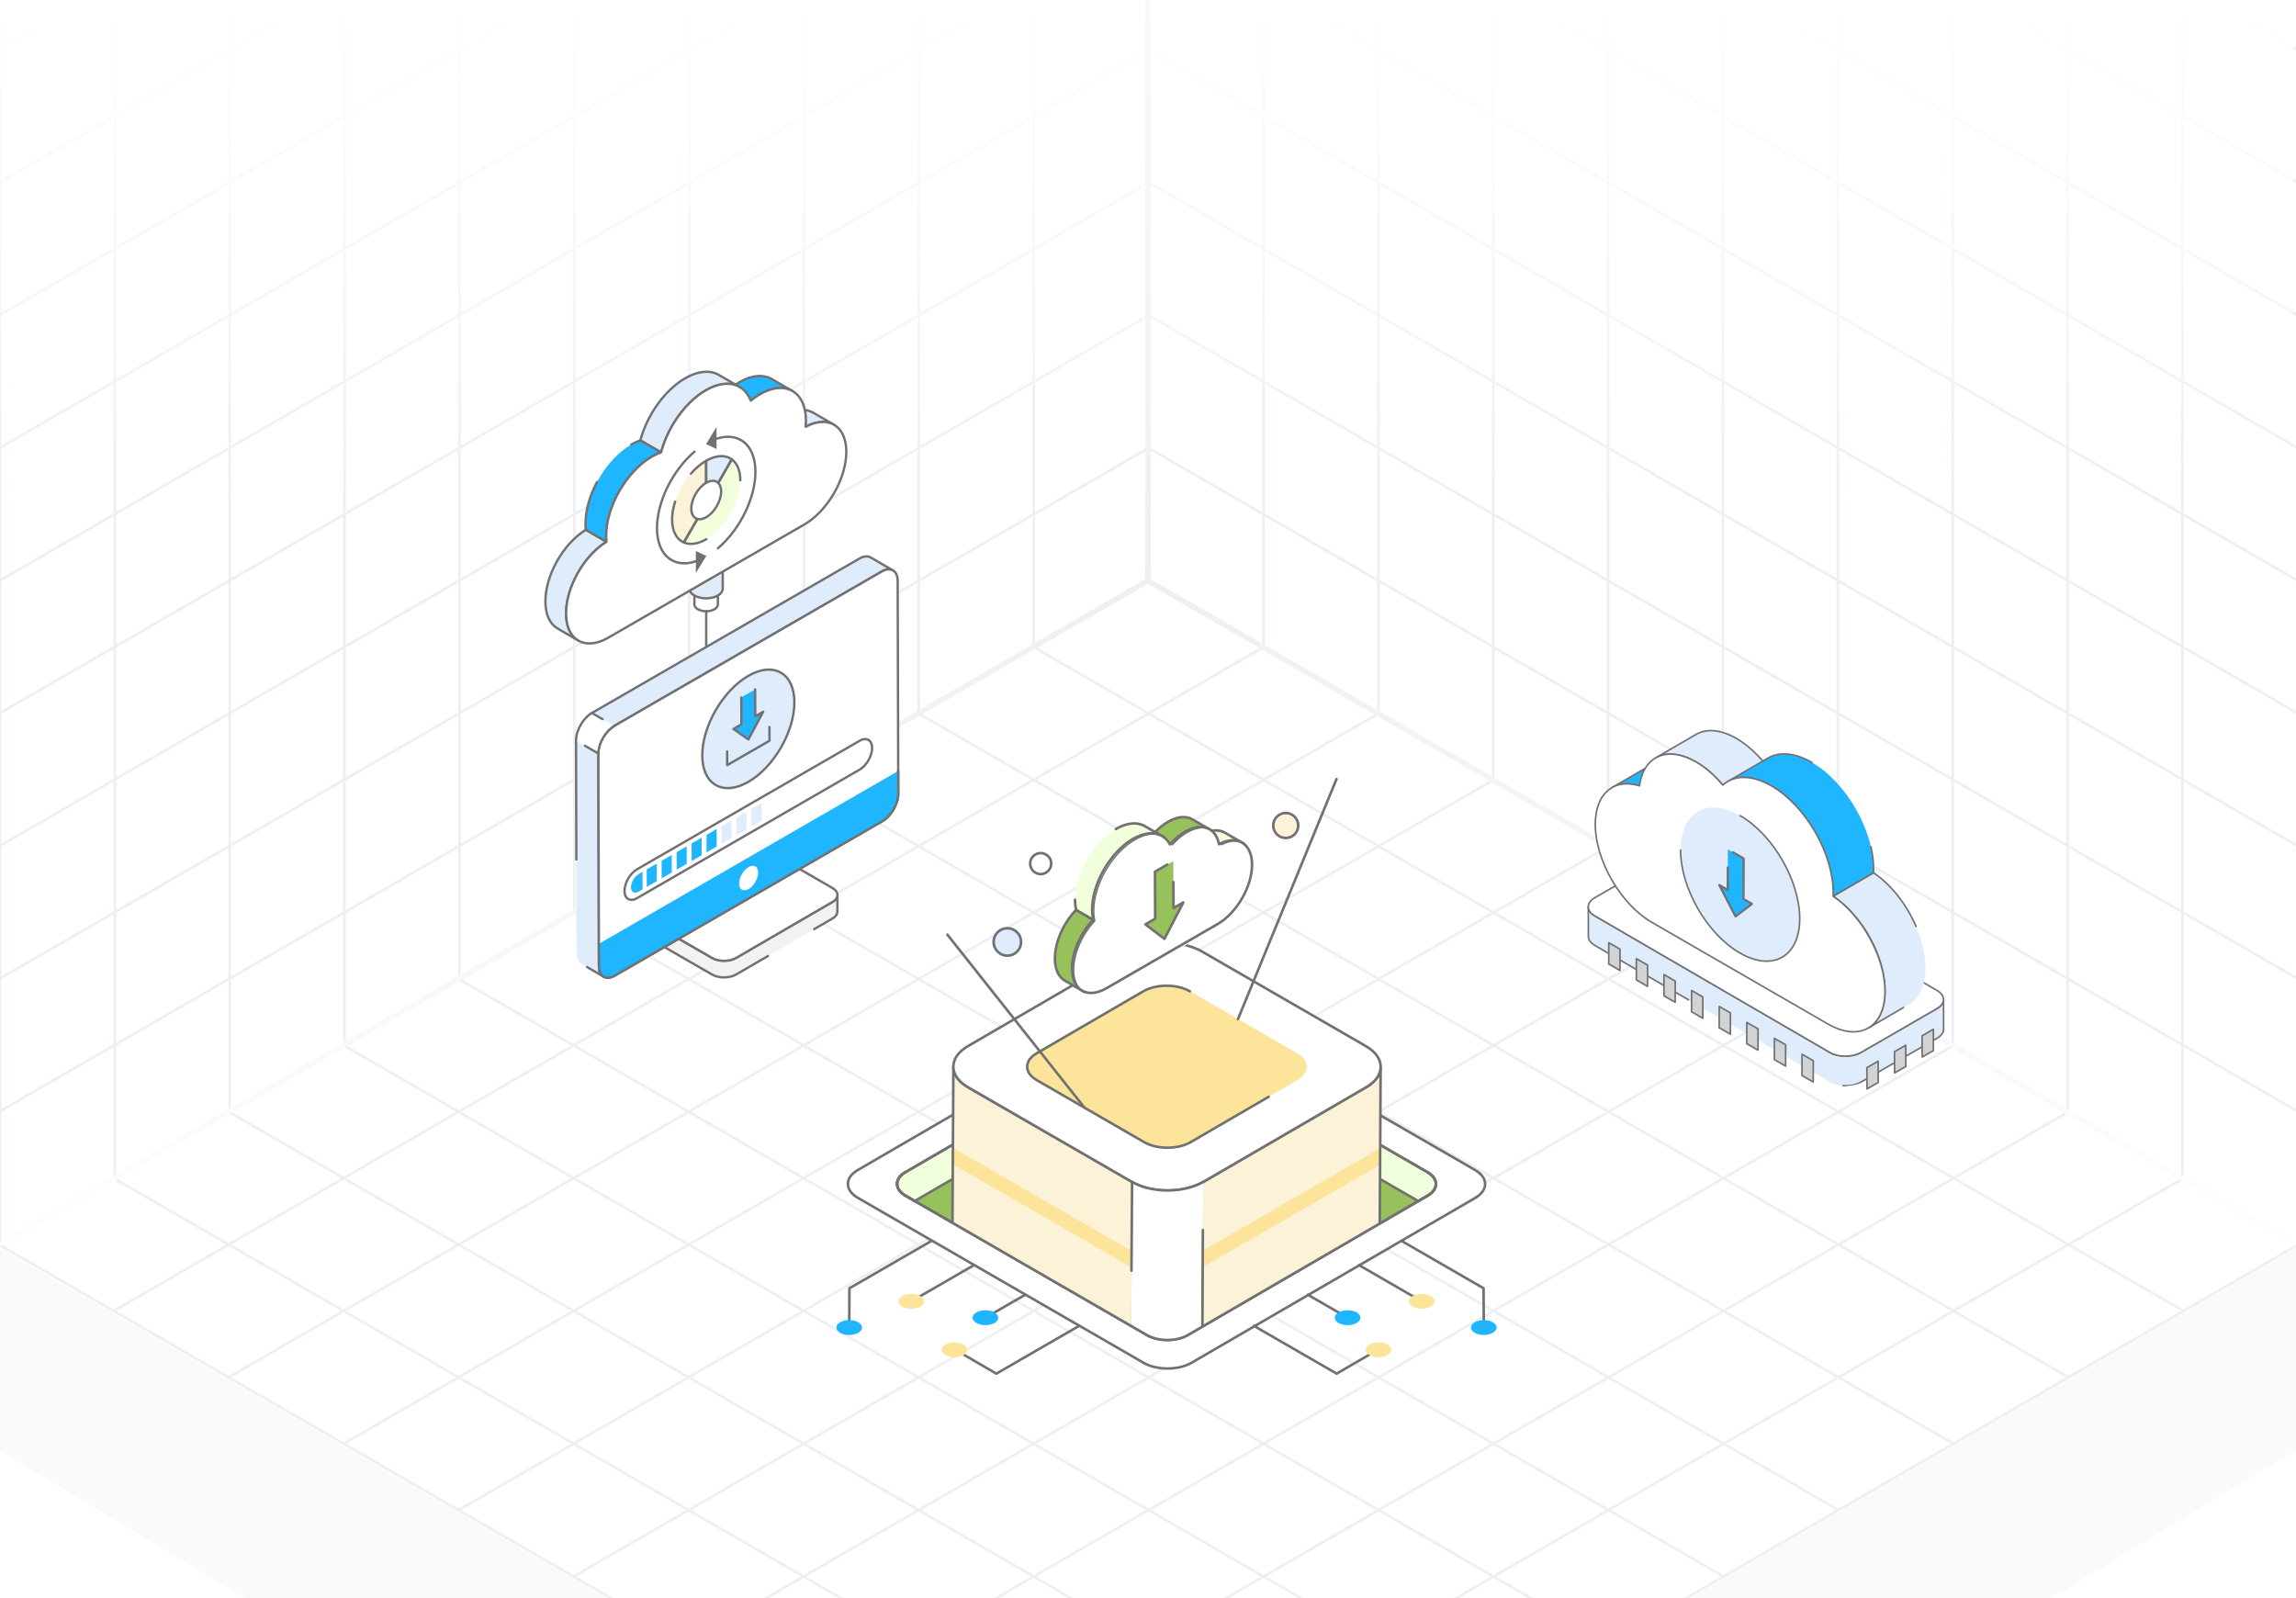 <svg width="431" height="300" viewBox="0 0 431 300" fill="none" xmlns="http://www.w3.org/2000/svg">
<rect x="0" y="0" width="431" height="300" fill="#333333" stroke="none"/>
<g clip-path="url(#clip0_2092_20697)">
<rect width="431" height="300" fill="white"/>
<path d="M237.193 121.463L21.336 246.088M258.779 133.925L42.922 258.55M280.365 146.388L64.507 271.013M301.95 158.85L86.093 283.475M323.536 171.313L107.679 295.938M345.122 183.775L129.265 308.4M366.707 196.238L150.85 320.863M388.293 208.7L172.436 333.325M409.879 221.163L194.022 345.788M194.022 121.463L409.879 246.088M172.436 133.925L388.293 258.55M150.85 146.388L366.707 271.013M129.265 158.85L345.122 283.475M107.679 171.313L323.536 295.938M86.093 183.775L301.95 308.4M64.507 196.238L280.365 320.863M42.922 208.7L258.779 333.325M21.336 221.163L237.193 345.788M215.607 109L-0.25 233.625L215.607 358.25L431.464 233.625L215.607 109Z" stroke="#EDF0F2" stroke-width="0.5"/>
<path d="M237.188 -127.629V121.454M258.75 -115.18V133.904M280.313 -102.731V146.353M301.876 -90.281V158.802M323.438 -77.832V171.251M345.001 -65.383V183.7M366.564 -52.934V196.15M388.126 -40.484V208.599M409.689 -28.035V221.048M215.625 -115.17L431.251 9.322M215.625 -90.261L431.251 34.23M215.625 -65.353L431.251 59.139M215.625 -40.445L431.251 84.047M215.625 -15.536L431.251 108.956M215.625 9.372L431.251 133.864M215.625 34.28L431.251 158.772M215.625 59.189L431.251 183.681M215.625 84.097L431.251 208.589M215.625 -140.078V109.005L431.251 233.497V-15.586L215.625 -140.078Z" stroke="#EDF0F2" stroke-width="0.5"/>
<path d="M194.062 -127.629V121.454M172.5 -115.18V133.904M150.937 -102.731V146.353M129.374 -90.281V158.802M107.812 -77.832V171.251M86.249 -65.383V183.7M64.686 -52.934V196.15M43.124 -40.484V208.599M21.561 -28.035V221.048M215.625 -115.17L-0.001 9.322M215.625 -90.261L-0.001 34.23M215.625 -65.353L-0.001 59.139M215.625 -40.445L-0.001 84.047M215.625 -15.536L-0.001 108.956M215.625 9.372L-0.001 133.864M215.625 34.28L-0.001 158.772M215.625 59.189L-0.001 183.681M215.625 84.097L-0.001 208.589M215.625 -140.078V109.005L-0.001 233.497V-15.586L215.625 -140.078Z" stroke="#EDF0F2" stroke-width="0.5"/>
<path d="M215.5 0L-0.5 0V184.5L215.5 60L215.5 0Z" fill="url(#paint0_linear_2092_20697)"/>
<path d="M214.5 0L430.5 0V184.5L214.5 60L214.5 0Z" fill="url(#paint1_linear_2092_20697)"/>
<path d="M215.5 402L431.5 272V234L215.5 358.5L215.5 402Z" fill="#F9FAFA"/>
<path d="M215.5 402L-0.5 272V234L215.5 358.5L215.5 402Z" fill="#F9FAFA"/>
<path d="M0 233.5L215.5 109M215.5 109L431 233.5M215.5 109V0" stroke="url(#paint2_radial_2092_20697)"/>
<path d="M276.899 219.632C279.4 221.076 279.413 223.423 276.928 224.866L223.684 255.809C221.192 257.257 217.148 257.253 214.647 255.809L161.047 224.863C158.547 223.419 158.533 221.081 161.025 219.633L214.27 188.69C216.754 187.246 220.798 187.243 223.299 188.686L276.899 219.632Z" fill="white"/>
<path d="M219.171 257.136C217.491 257.136 215.809 256.765 214.526 256.025L160.926 225.079C159.635 224.333 158.923 223.328 158.922 222.248C158.92 221.174 159.624 220.173 160.903 219.43L214.148 188.488C216.697 187.006 220.856 187.004 223.42 188.482L277.02 219.428C278.311 220.174 279.024 221.181 279.025 222.263C279.026 223.339 278.325 224.34 277.049 225.081L223.805 256.024C222.53 256.765 220.851 257.136 219.171 257.136ZM218.785 187.851C217.192 187.851 215.6 188.203 214.391 188.905L161.146 219.848C160.022 220.501 159.405 221.353 159.406 222.248C159.407 223.147 160.033 224.004 161.168 224.659L214.768 255.605C217.201 257.01 221.146 257.009 223.562 255.606L276.806 224.663C277.926 224.012 278.542 223.161 278.541 222.264C278.539 221.361 277.913 220.503 276.778 219.848L223.178 188.902C221.965 188.201 220.374 187.851 218.785 187.851Z" fill="#717171"/>
<path d="M267.954 220.039C270.068 221.26 270.08 223.244 267.978 224.465L222.955 250.63C220.848 251.854 217.428 251.851 215.313 250.63L169.989 224.462C167.874 223.241 167.863 221.264 169.97 220.039L214.994 193.874C217.095 192.653 220.515 192.65 222.629 193.871L267.954 220.039Z" fill="#97C15A"/>
<path d="M267.978 224.465L266.24 225.478L222.63 200.304C220.52 199.077 217.101 199.087 215.001 200.304L171.715 225.459L169.996 224.465C167.878 223.238 167.868 221.259 169.969 220.042L215.001 193.874C217.101 192.656 220.52 192.647 222.63 193.874L267.959 220.042C270.069 221.259 270.078 223.248 267.978 224.465Z" fill="#F1FFDD"/>
<path d="M266.238 225.716C266.196 225.716 266.154 225.705 266.117 225.684L242.104 211.822C241.988 211.755 241.949 211.607 242.016 211.491C242.082 211.376 242.231 211.337 242.346 211.402L266.238 225.194L267.854 224.252C268.789 223.709 269.304 223 269.303 222.255C269.302 221.506 268.781 220.793 267.836 220.248L222.507 194.08C220.472 192.896 217.159 192.897 215.12 194.079L170.088 220.247C169.154 220.789 168.64 221.494 168.64 222.235C168.64 222.985 169.164 223.701 170.115 224.251L171.713 225.176L207.201 204.552C207.315 204.484 207.464 204.524 207.531 204.639C207.599 204.756 207.559 204.903 207.444 204.97L171.835 225.665C171.76 225.708 171.667 225.709 171.592 225.666L169.873 224.671C168.766 224.03 168.156 223.165 168.156 222.235C168.156 221.315 168.756 220.46 169.845 219.828L214.877 193.661C217.05 192.4 220.582 192.4 222.749 193.661L268.078 219.828C269.179 220.464 269.786 221.325 269.787 222.255C269.788 223.18 269.188 224.038 268.097 224.67L266.36 225.683C266.322 225.704 266.28 225.716 266.238 225.716Z" fill="#717171"/>
<path d="M219.14 251.784C217.713 251.784 216.284 251.47 215.194 250.84L169.87 224.673C168.766 224.035 168.158 223.174 168.156 222.248C168.155 221.325 168.756 220.466 169.85 219.831L197.899 203.531C198.013 203.463 198.162 203.503 198.23 203.618C198.297 203.734 198.258 203.882 198.142 203.949L170.093 220.249C169.155 220.794 168.639 221.503 168.64 222.247C168.641 222.994 169.164 223.706 170.112 224.253L215.436 250.42C217.482 251.602 220.801 251.603 222.835 250.421L267.859 224.257C268.793 223.713 269.307 223.005 269.307 222.261C269.306 221.511 268.783 220.797 267.834 220.25L234.239 200.854C234.124 200.787 234.084 200.638 234.151 200.523C234.218 200.407 234.366 200.369 234.481 200.434L268.076 219.83C269.18 220.467 269.789 221.331 269.791 222.26C269.792 223.184 269.192 224.041 268.102 224.675L223.078 250.839C221.994 251.469 220.568 251.784 219.14 251.784Z" fill="#717171"/>
<path d="M259.175 200.266L259.007 229.671L225.725 249.026L225.798 233.601L225.861 221.874L256.429 204.101C256.597 204.007 256.754 203.912 256.901 203.818C257.027 203.734 257.142 203.65 257.247 203.567C257.572 203.315 257.854 203.053 258.106 202.791C258.253 202.634 258.378 202.477 258.494 202.309C258.944 201.649 259.175 200.957 259.175 200.266Z" fill="#FCF2D7"/>
<path d="M259.253 215.449L259.261 218.532L225.645 237.94L225.637 234.857L259.253 215.449Z" fill="#FCE49A"/>
<path d="M212.509 221.87L212.404 241.76L212.362 248.918L178.797 229.541L178.964 200.492V200.23C178.964 200.576 179.027 200.922 179.132 201.268V201.278C179.258 201.624 179.426 201.96 179.656 202.284C179.656 202.284 179.646 202.295 179.656 202.295C179.782 202.463 179.908 202.62 180.044 202.777C180.264 203.018 180.515 203.249 180.798 203.469C180.893 203.552 180.987 203.626 181.092 203.689C181.186 203.762 181.291 203.835 181.406 203.909C181.511 203.982 181.616 204.055 181.731 204.118L212.509 221.87Z" fill="#FCF2D7"/>
<path d="M178.851 215.449L178.842 218.532L212.458 237.94L212.467 234.857L178.851 215.449Z" fill="#FCE49A"/>
<path d="M259.006 229.912C259.005 229.912 259.005 229.912 259.005 229.912C258.871 229.911 258.763 229.803 258.764 229.669L258.921 202.076C258.852 202.2 258.775 202.323 258.692 202.445C258.569 202.625 258.434 202.792 258.281 202.956C257.993 203.257 257.703 203.518 257.393 203.758C257.287 203.843 257.166 203.932 257.033 204.019C256.88 204.118 256.718 204.215 256.546 204.312L225.981 222.083C225.866 222.15 225.717 222.11 225.65 221.996C225.583 221.88 225.622 221.732 225.738 221.665L256.306 203.892C256.473 203.799 256.625 203.706 256.768 203.614C256.885 203.537 256.994 203.457 257.093 203.378C257.388 203.15 257.66 202.904 257.93 202.623C258.064 202.48 258.183 202.331 258.293 202.172C258.709 201.563 258.924 200.933 258.931 200.3V200.265C258.932 200.131 259.04 200.023 259.173 200.023H259.174C259.307 200.023 259.415 200.132 259.415 200.265C259.415 200.279 259.415 200.292 259.415 200.304L259.248 229.671C259.247 229.804 259.139 229.912 259.006 229.912Z" fill="#717171"/>
<path d="M178.797 229.783C178.796 229.783 178.796 229.783 178.795 229.783C178.662 229.782 178.554 229.673 178.555 229.54L178.723 200.23C178.723 200.097 178.831 199.988 178.965 199.988C179.098 199.988 179.207 200.097 179.207 200.23C179.207 200.531 179.258 200.848 179.363 201.198C179.366 201.206 179.368 201.215 179.37 201.224C179.495 201.56 179.653 201.861 179.854 202.144C179.863 202.157 179.871 202.171 179.877 202.186C179.991 202.336 180.104 202.477 180.227 202.618C180.579 203 181.022 203.367 181.539 203.706C181.643 203.779 181.74 203.847 181.847 203.906L212.63 221.66C212.746 221.727 212.786 221.875 212.719 221.991C212.652 222.106 212.503 222.144 212.388 222.08L181.61 204.328C181.491 204.263 181.378 204.185 181.267 204.106C180.724 203.751 180.25 203.357 179.866 202.94C179.727 202.781 179.603 202.626 179.479 202.462C179.457 202.44 179.44 202.413 179.428 202.385C179.426 202.381 179.425 202.378 179.424 202.374C179.342 202.256 179.267 202.134 179.197 202.009L179.039 229.542C179.038 229.675 178.93 229.783 178.797 229.783Z" fill="#717171"/>
<path d="M256.385 196.377C260.084 198.512 260.103 201.971 256.429 204.107L225.861 221.871C222.186 224.006 216.205 224.012 212.506 221.876L181.739 204.113C178.04 201.977 178.03 198.513 181.705 196.377L212.273 178.613C215.948 176.478 221.919 176.478 225.618 178.613L256.385 196.377Z" fill="white"/>
<path d="M219.187 223.708C216.728 223.708 214.266 223.166 212.389 222.083L181.622 204.319C179.752 203.24 178.721 201.788 178.719 200.234C178.716 198.686 179.735 197.241 181.588 196.165L212.155 178.401C215.888 176.231 221.984 176.231 225.742 178.4L256.509 196.164C258.382 197.245 259.415 198.698 259.418 200.252C259.42 201.796 258.403 203.239 256.554 204.313L225.986 222.076C224.115 223.164 221.652 223.708 219.187 223.708ZM218.94 177.25C216.568 177.25 214.198 177.774 212.398 178.819L181.831 196.583C180.134 197.569 179.201 198.866 179.203 200.233C179.205 201.608 180.15 202.911 181.864 203.9L212.631 221.663C216.256 223.757 222.138 223.753 225.743 221.658L256.311 203.895C258.004 202.911 258.936 201.617 258.934 200.253C258.932 198.878 257.985 197.574 256.267 196.584L225.5 178.82C223.688 177.774 221.312 177.25 218.94 177.25Z" fill="#717171"/>
<path d="M243.494 197.706C245.915 199.103 245.928 201.367 243.523 202.765L223.517 214.391C221.111 215.789 217.197 215.792 214.776 214.395L194.639 202.769C192.218 201.371 192.212 199.103 194.617 197.706L214.623 186.079C217.028 184.682 220.936 184.682 223.357 186.08L243.494 197.706Z" fill="#FCE49A"/>
<path d="M219.144 215.684C217.519 215.684 215.893 215.326 214.653 214.611L194.516 202.984C193.265 202.262 192.576 201.287 192.574 200.239C192.572 199.194 193.254 198.222 194.493 197.503L214.499 185.876C216.966 184.443 220.993 184.442 223.476 185.875C223.592 185.942 223.632 186.091 223.565 186.206C223.498 186.322 223.35 186.361 223.234 186.295C220.885 184.939 217.076 184.938 214.742 186.294L194.737 197.92C193.653 198.55 193.057 199.373 193.058 200.238C193.059 201.107 193.663 201.933 194.758 202.565L214.895 214.191C217.244 215.549 221.056 215.545 223.393 214.188L238.033 205.68C238.148 205.611 238.297 205.652 238.364 205.767C238.432 205.883 238.392 206.031 238.276 206.098L223.636 214.606C222.399 215.325 220.772 215.684 219.144 215.684Z" fill="#717171"/>
<path d="M225.861 221.871L225.798 233.598L225.714 249.023L222.958 250.627C220.851 251.853 217.435 251.853 215.319 250.627L212.363 248.919L212.405 241.761L212.51 221.871C216.209 224.009 222.193 223.999 225.861 221.871Z" fill="white"/>
<path d="M212.4 238.773C212.4 238.773 212.399 238.773 212.399 238.773C212.265 238.772 212.157 238.663 212.158 238.529L212.266 221.875C212.266 221.789 212.313 221.71 212.387 221.667C212.462 221.624 212.554 221.624 212.629 221.667C216.254 223.762 222.136 223.758 225.741 221.663C225.856 221.594 226.004 221.634 226.072 221.75C226.139 221.866 226.1 222.013 225.984 222.081C222.362 224.187 216.526 224.255 212.747 222.285L212.642 238.533C212.641 238.665 212.533 238.773 212.4 238.773Z" fill="#717171"/>
<path d="M225.713 249.268C225.712 249.268 225.712 249.268 225.712 249.268C225.578 249.267 225.47 249.158 225.471 249.025L225.555 230.901C225.555 230.768 225.664 230.66 225.797 230.66C225.797 230.66 225.798 230.66 225.798 230.66C225.932 230.661 226.039 230.77 226.039 230.903L225.955 249.027C225.954 249.16 225.846 249.268 225.713 249.268Z" fill="#717171"/>
<path d="M219.14 251.78C217.713 251.78 216.284 251.466 215.194 250.836L169.87 224.668C168.766 224.031 168.158 223.17 168.156 222.243C168.155 221.321 168.756 220.462 169.85 219.827C169.964 219.758 170.113 219.798 170.181 219.914C170.248 220.03 170.209 220.177 170.093 220.245C169.155 220.79 168.639 221.499 168.64 222.242C168.641 222.989 169.164 223.702 170.112 224.249L215.436 250.416C217.482 251.598 220.801 251.599 222.835 250.417L267.859 224.252C268.793 223.709 269.307 223.001 269.306 222.257C269.306 221.507 268.783 220.793 267.834 220.246C267.718 220.179 267.678 220.03 267.746 219.915C267.812 219.799 267.961 219.761 268.076 219.826C269.18 220.463 269.789 221.326 269.791 222.256C269.792 223.179 269.192 224.037 268.102 224.67L223.078 250.835C221.994 251.465 220.568 251.78 219.14 251.78Z" fill="#717171"/>
<path d="M159.414 249.43C159.413 249.43 159.413 249.43 159.412 249.43C159.279 249.429 159.171 249.32 159.172 249.187L159.213 241.833C159.213 241.747 159.259 241.668 159.334 241.624L174.667 232.771C174.782 232.704 174.931 232.744 174.997 232.86C175.065 232.975 175.025 233.124 174.909 233.191L159.696 241.974L159.656 249.189C159.655 249.322 159.547 249.43 159.414 249.43Z" fill="#717171"/>
<path d="M187.034 258.103C186.992 258.103 186.95 258.091 186.913 258.07L179.113 253.536C178.997 253.469 178.958 253.322 179.025 253.205C179.092 253.09 179.241 253.05 179.356 253.118L187.034 257.581L202.443 248.685C202.558 248.618 202.707 248.658 202.774 248.774C202.841 248.889 202.801 249.038 202.685 249.105L187.155 258.071C187.118 258.092 187.076 258.103 187.034 258.103Z" fill="#717171"/>
<path d="M177.478 254.382C176.533 253.836 176.528 252.945 177.467 252.399C178.407 251.853 179.936 251.858 180.881 252.404C181.817 252.945 181.832 253.831 180.892 254.377C179.953 254.923 178.414 254.923 177.478 254.382Z" fill="#FCE49A"/>
<path d="M157.712 250.199C156.767 249.653 156.762 248.761 157.701 248.215C158.641 247.669 160.17 247.675 161.116 248.221C162.052 248.761 162.066 249.647 161.127 250.193C160.187 250.739 158.648 250.739 157.712 250.199Z" fill="#1FB6FF"/>
<path d="M171.062 244.527C170.979 244.527 170.897 244.484 170.853 244.406C170.786 244.291 170.826 244.143 170.941 244.075L182.701 237.286C182.816 237.22 182.965 237.259 183.031 237.375C183.099 237.49 183.059 237.639 182.943 237.706L171.183 244.495C171.145 244.517 171.104 244.527 171.062 244.527Z" fill="#717171"/>
<path d="M169.365 245.281C168.419 244.735 168.414 243.843 169.354 243.297C170.293 242.751 171.823 242.757 172.768 243.303C173.704 243.843 173.719 244.729 172.779 245.275C171.84 245.821 170.301 245.821 169.365 245.281Z" fill="#FCE49A"/>
<path d="M184.984 247.6C184.901 247.6 184.819 247.556 184.775 247.479C184.708 247.363 184.747 247.215 184.863 247.148L192.322 242.841C192.437 242.774 192.585 242.814 192.652 242.93C192.72 243.045 192.68 243.194 192.564 243.261L185.105 247.568C185.067 247.589 185.025 247.6 184.984 247.6Z" fill="#717171"/>
<path d="M183.281 248.351C182.335 247.805 182.33 246.914 183.27 246.368C184.209 245.822 185.739 245.827 186.684 246.373C187.62 246.914 187.635 247.799 186.695 248.345C185.756 248.891 184.217 248.891 183.281 248.351Z" fill="#1FB6FF"/>
<path d="M278.535 249.429C278.401 249.429 278.294 249.321 278.293 249.187L278.252 241.973L263.039 233.189C262.923 233.122 262.883 232.974 262.951 232.858C263.018 232.743 263.166 232.705 263.281 232.769L278.615 241.623C278.689 241.666 278.735 241.746 278.736 241.832L278.777 249.185C278.778 249.319 278.67 249.427 278.536 249.428C278.536 249.429 278.535 249.429 278.535 249.429Z" fill="#717171"/>
<path d="M250.913 258.101C250.871 258.101 250.829 258.091 250.792 258.069L235.262 249.103C235.146 249.036 235.106 248.888 235.173 248.772C235.24 248.657 235.388 248.619 235.504 248.684L250.912 257.579L258.59 253.117C258.705 253.049 258.854 253.088 258.921 253.204C258.989 253.32 258.949 253.468 258.833 253.535L251.034 258.068C250.997 258.09 250.955 258.101 250.913 258.101Z" fill="#717171"/>
<path d="M260.468 254.382C261.413 253.836 261.418 252.945 260.479 252.399C259.539 251.853 258.01 251.858 257.064 252.404C256.128 252.945 256.114 253.831 257.053 254.377C257.993 254.923 259.532 254.923 260.468 254.382Z" fill="#FCE49A"/>
<path d="M280.231 250.199C281.177 249.653 281.182 248.761 280.242 248.215C279.303 247.669 277.774 247.675 276.828 248.221C275.892 248.761 275.877 249.647 276.817 250.193C277.756 250.739 279.295 250.739 280.231 250.199Z" fill="#1FB6FF"/>
<path d="M266.881 244.53C266.84 244.53 266.798 244.52 266.76 244.498L255 237.709C254.884 237.642 254.844 237.493 254.912 237.378C254.978 237.263 255.127 237.225 255.242 237.289L267.002 244.078C267.117 244.145 267.157 244.294 267.09 244.409C267.046 244.487 266.964 244.53 266.881 244.53Z" fill="#717171"/>
<path d="M268.583 245.281C269.529 244.735 269.533 243.843 268.594 243.297C267.654 242.751 266.125 242.757 265.18 243.303C264.244 243.843 264.229 244.729 265.169 245.275C266.108 245.821 267.647 245.821 268.583 245.281Z" fill="#FCE49A"/>
<path d="M252.965 247.599C252.923 247.599 252.882 247.588 252.843 247.567L245.385 243.26C245.269 243.193 245.229 243.044 245.296 242.929C245.363 242.814 245.511 242.775 245.627 242.84L253.086 247.147C253.201 247.214 253.241 247.362 253.174 247.478C253.13 247.555 253.048 247.599 252.965 247.599Z" fill="#717171"/>
<path d="M254.663 248.351C255.609 247.805 255.614 246.914 254.674 246.368C253.735 245.822 252.205 245.827 251.26 246.373C250.324 246.914 250.309 247.799 251.249 248.345C252.188 248.891 253.727 248.891 254.663 248.351Z" fill="#1FB6FF"/>
<path d="M203.579 208.18C203.507 208.18 203.437 208.149 203.389 208.088L177.654 175.603C177.571 175.498 177.588 175.346 177.693 175.263C177.797 175.181 177.95 175.198 178.033 175.303L203.768 207.788C203.851 207.893 203.834 208.045 203.729 208.128C203.685 208.163 203.632 208.18 203.579 208.18Z" fill="#717171"/>
<path d="M232.391 191.543C232.36 191.543 232.329 191.537 232.299 191.525C232.175 191.474 232.116 191.333 232.167 191.209L250.661 146.15C250.712 146.026 250.855 145.968 250.976 146.018C251.1 146.069 251.159 146.21 251.109 146.334L232.615 191.393C232.576 191.486 232.486 191.543 232.391 191.543Z" fill="#717171"/>
<path d="M229.933 156.318L233.578 158.436C232.462 157.788 230.939 157.843 229.252 158.74L225.607 156.622C227.295 155.725 228.818 155.67 229.933 156.318Z" fill="#F1FFDD"/>
<path d="M229.254 158.978C229.211 158.978 229.169 158.966 229.132 158.944L225.488 156.827C225.412 156.783 225.366 156.701 225.367 156.613C225.369 156.525 225.418 156.446 225.496 156.404C227.206 155.496 228.825 155.39 230.057 156.105L233.701 158.223C233.817 158.29 233.856 158.438 233.789 158.554C233.721 158.668 233.573 158.708 233.458 158.641L233.455 158.639C232.373 158.014 230.922 158.124 229.367 158.949C229.332 158.968 229.292 158.978 229.254 158.978ZM226.12 156.635L229.26 158.459C230.196 157.982 231.099 157.731 231.932 157.754L229.814 156.523C228.825 155.95 227.526 155.99 226.12 156.635Z" fill="#717171"/>
<path d="M223.846 153.822L227.491 155.94C226.318 155.258 224.693 155.355 222.902 156.389C221.882 156.978 220.918 157.804 220.064 158.782L216.42 156.664C217.274 155.686 218.238 154.86 219.258 154.271C221.049 153.237 222.673 153.14 223.846 153.822Z" fill="#97C15A"/>
<path d="M220.064 159.022C220.022 159.022 219.98 159.012 219.943 158.989L216.298 156.871C216.236 156.835 216.193 156.773 216.181 156.702C216.169 156.63 216.19 156.558 216.237 156.504C217.136 155.474 218.112 154.651 219.136 154.06C220.949 153.014 222.665 152.855 223.967 153.611L227.612 155.729C227.727 155.796 227.767 155.944 227.7 156.06C227.632 156.175 227.483 156.214 227.369 156.147L227.365 156.145C226.218 155.481 224.677 155.641 223.023 156.597C222.044 157.163 221.11 157.95 220.246 158.939C220.199 158.994 220.132 159.022 220.064 159.022ZM216.798 156.602L220.014 158.471C220.876 157.511 221.806 156.741 222.781 156.177C223.856 155.557 224.914 155.265 225.838 155.258L223.724 154.029C222.577 153.364 221.034 153.522 219.378 154.479C218.474 155.002 217.606 155.715 216.798 156.602Z" fill="#717171"/>
<path d="M203.553 186.216L199.909 184.098C198.751 183.425 198.033 181.993 198.027 179.959C198.019 176.861 199.662 173.255 202.007 170.793L205.652 172.911C203.306 175.373 201.663 178.979 201.672 182.076C201.677 184.111 202.395 185.543 203.553 186.216Z" fill="#97C15A"/>
<path d="M203.551 186.454C203.509 186.454 203.468 186.444 203.43 186.421C203.428 186.42 203.426 186.419 203.425 186.419L199.785 184.303C198.5 183.557 197.789 182.013 197.783 179.956C197.774 176.876 199.363 173.212 201.83 170.623C201.908 170.541 202.03 170.522 202.127 170.581L205.771 172.699C205.835 172.736 205.879 172.8 205.889 172.874C205.9 172.947 205.876 173.021 205.825 173.075C203.439 175.579 201.903 179.111 201.912 182.072C201.917 183.948 202.541 185.343 203.669 186.001L203.672 186.003C203.788 186.071 203.828 186.218 203.76 186.334C203.716 186.411 203.634 186.454 203.551 186.454ZM202.05 171.096C199.739 173.59 198.259 177.047 198.267 179.954C198.273 181.832 198.898 183.229 200.028 183.886L202.144 185.115C201.679 184.318 201.431 183.284 201.428 182.074C201.419 179.082 202.918 175.539 205.266 172.965L202.05 171.096Z" fill="#717171"/>
<path d="M218.576 157.213C217.178 156.401 215.241 156.514 213.104 157.748C208.859 160.197 205.43 166.137 205.442 171.015C205.446 171.71 205.516 172.342 205.653 172.913L202.008 170.793C201.871 170.223 201.801 169.594 201.801 168.895C201.785 164.021 205.214 158.081 209.459 155.629C211.596 154.394 213.533 154.281 214.931 155.093L218.576 157.213Z" fill="#F1FFDD"/>
<path d="M205.651 173.154C205.609 173.154 205.567 173.144 205.529 173.121L201.884 171.003C201.827 170.969 201.786 170.915 201.77 170.85C201.628 170.258 201.557 169.6 201.557 168.895C201.557 168.762 201.665 168.653 201.799 168.653C201.932 168.653 202.041 168.762 202.041 168.895C202.041 169.523 202.1 170.108 202.218 170.637L205.309 172.434C205.238 171.992 205.201 171.519 205.198 171.017C205.186 166.066 208.678 160.021 212.981 157.538C214.327 156.762 215.633 156.405 216.787 156.454L214.807 155.302C213.424 154.5 211.568 154.689 209.578 155.838C209.462 155.903 209.314 155.866 209.248 155.749C209.181 155.634 209.221 155.486 209.336 155.419C211.482 154.18 213.511 153.989 215.05 154.884L218.695 157.004C218.811 157.071 218.851 157.219 218.783 157.335C218.716 157.449 218.567 157.489 218.452 157.422L218.448 157.419C217.065 156.619 215.21 156.81 213.223 157.958C209.054 160.363 205.67 166.22 205.682 171.014C205.686 171.689 205.754 172.308 205.886 172.856C205.909 172.95 205.873 173.048 205.796 173.106C205.753 173.138 205.702 173.154 205.651 173.154Z" fill="#717171"/>
<path d="M213.104 157.749C216.169 155.98 218.82 156.513 220.065 158.781C220.919 157.803 221.883 156.977 222.903 156.388C226.045 154.574 228.673 155.646 229.254 158.74C232.693 156.912 235.45 158.581 235.461 162.572C235.473 166.666 232.592 171.653 229.031 173.708L208.141 185.769C204.578 187.827 201.683 186.174 201.672 182.08C201.663 178.983 203.306 175.377 205.652 172.914C205.518 172.343 205.446 171.713 205.444 171.017C205.43 166.14 208.86 160.2 213.104 157.749Z" fill="white"/>
<path d="M204.817 186.637C204.161 186.637 203.552 186.483 203.014 186.174C201.721 185.43 201.006 183.883 201 181.819C200.991 178.776 202.541 175.164 204.958 172.58C204.836 172.017 204.774 171.403 204.772 170.757C204.759 165.809 208.249 159.763 212.553 157.278C214.282 156.282 215.937 155.961 217.339 156.352C218.305 156.623 219.107 157.228 219.675 158.112C220.512 157.199 221.411 156.46 222.352 155.917C224.022 154.952 225.638 154.739 226.902 155.323C227.935 155.797 228.67 156.785 228.994 158.12C230.618 157.338 232.141 157.288 233.309 157.987C234.57 158.743 235.267 160.277 235.273 162.309C235.285 166.474 232.346 171.564 228.722 173.656L207.832 185.717C206.773 186.328 205.747 186.637 204.817 186.637ZM212.795 157.698C208.625 160.105 205.243 165.962 205.256 170.755C205.258 171.415 205.326 172.035 205.458 172.598C205.476 172.678 205.454 172.761 205.397 172.82C203.011 175.324 201.476 178.856 201.484 181.817C201.489 183.702 202.118 185.1 203.255 185.754C204.4 186.411 205.939 186.251 207.59 185.298L228.48 173.236C231.971 171.222 234.8 166.32 234.789 162.311C234.784 160.455 234.17 159.067 233.06 158.402C231.975 157.753 230.51 157.854 228.937 158.691C228.869 158.727 228.788 158.729 228.719 158.696C228.649 158.662 228.6 158.598 228.586 158.522C228.331 157.167 227.679 156.212 226.7 155.762C225.582 155.249 224.124 155.452 222.594 156.336C221.616 156.902 220.682 157.689 219.818 158.678C219.766 158.738 219.687 158.77 219.61 158.761C219.531 158.752 219.462 158.706 219.423 158.636C218.915 157.71 218.149 157.081 217.208 156.819C215.935 156.464 214.409 156.766 212.795 157.698Z" fill="#717171"/>
<path d="M220.25 161.648L220.288 170.47L222.126 169.409L218.581 176.252L215.004 173.521L216.846 172.458L216.808 163.636L220.25 161.648Z" fill="#97C15A"/>
<path d="M218.583 176.492C218.53 176.492 218.478 176.475 218.436 176.442L214.859 173.712C214.794 173.664 214.759 173.585 214.764 173.505C214.769 173.423 214.815 173.351 214.885 173.31L216.605 172.317L216.568 163.635C216.567 163.548 216.613 163.468 216.689 163.424L219.005 162.087C219.12 162.02 219.269 162.06 219.335 162.176C219.402 162.292 219.362 162.44 219.247 162.507L217.052 163.773L217.09 172.455C217.091 172.542 217.044 172.623 216.969 172.666L215.441 173.548L218.501 175.883L221.532 170.031L220.411 170.679C220.337 170.722 220.245 170.722 220.17 170.679C220.095 170.636 220.049 170.556 220.048 170.47L220.027 165.595C220.027 165.462 220.134 165.353 220.268 165.352C220.269 165.352 220.269 165.352 220.269 165.352C220.402 165.352 220.511 165.46 220.511 165.593L220.531 170.051L222.007 169.197C222.1 169.143 222.217 169.156 222.295 169.232C222.373 169.306 222.392 169.423 222.343 169.519L218.798 176.362C218.765 176.425 218.706 176.471 218.636 176.487C218.618 176.49 218.6 176.492 218.583 176.492Z" fill="#717171"/>
<path d="M189.097 179.394C190.52 179.394 191.673 178.24 191.673 176.818C191.673 175.395 190.52 174.242 189.097 174.242C187.675 174.242 186.521 175.395 186.521 176.818C186.521 178.24 187.675 179.394 189.097 179.394Z" fill="#DEECFB"/>
<path d="M189.097 179.64C187.543 179.64 186.279 178.376 186.279 176.821C186.279 175.268 187.543 174.004 189.097 174.004C190.651 174.004 191.915 175.268 191.915 176.821C191.915 178.376 190.651 179.64 189.097 179.64ZM189.097 174.488C187.81 174.488 186.763 175.535 186.763 176.821C186.763 178.108 187.81 179.156 189.097 179.156C190.384 179.156 191.431 178.108 191.431 176.821C191.431 175.535 190.384 174.488 189.097 174.488Z" fill="#717171"/>
<path d="M241.354 157.309C242.65 157.309 243.7 156.259 243.7 154.963C243.7 153.668 242.65 152.617 241.354 152.617C240.058 152.617 239.008 153.668 239.008 154.963C239.008 156.259 240.058 157.309 241.354 157.309Z" fill="#FCF2D7"/>
<path d="M241.356 157.551C239.929 157.551 238.768 156.39 238.768 154.963C238.768 153.536 239.929 152.375 241.356 152.375C242.783 152.375 243.944 153.536 243.944 154.963C243.944 156.39 242.783 157.551 241.356 157.551ZM241.356 152.859C240.196 152.859 239.252 153.803 239.252 154.963C239.252 156.123 240.196 157.067 241.356 157.067C242.516 157.067 243.46 156.123 243.46 154.963C243.46 153.803 242.516 152.859 241.356 152.859Z" fill="#717171"/>
<path d="M195.353 164.328C194.131 164.328 193.137 163.333 193.137 162.111C193.137 160.889 194.131 159.895 195.353 159.895C196.576 159.895 197.57 160.889 197.57 162.111C197.57 163.333 196.576 164.328 195.353 164.328ZM195.353 160.379C194.398 160.379 193.621 161.156 193.621 162.111C193.621 163.067 194.398 163.844 195.353 163.844C196.309 163.844 197.086 163.067 197.086 162.111C197.086 161.156 196.309 160.379 195.353 160.379Z" fill="#717171"/>
<path d="M134.786 101.739L134.753 113.47C134.752 113.794 134.54 114.117 134.115 114.364C133.257 114.863 131.86 114.86 130.996 114.362C130.562 114.111 130.345 113.782 130.346 113.454L130.379 101.723C130.378 102.051 130.595 102.38 131.03 102.631C131.893 103.129 133.29 103.132 134.148 102.633C134.573 102.386 134.786 102.063 134.786 101.739Z" fill="white"/>
<path d="M132.564 114.965C131.962 114.965 131.359 114.83 130.888 114.559C130.396 114.274 130.126 113.884 130.127 113.458L130.161 101.73C130.161 101.729 130.161 101.728 130.161 101.728C130.161 101.606 130.26 101.508 130.381 101.508C130.382 101.508 130.382 101.508 130.382 101.508C130.504 101.508 130.602 101.607 130.602 101.729C130.601 101.99 130.793 102.243 131.142 102.445C131.945 102.909 133.244 102.91 134.039 102.448C134.379 102.251 134.567 102.001 134.568 101.744C134.568 101.622 134.667 101.524 134.788 101.524H134.789C134.911 101.524 135.009 101.623 135.009 101.746L134.976 113.476C134.975 113.895 134.709 114.28 134.228 114.56C133.762 114.831 133.163 114.965 132.564 114.965ZM130.599 102.599L130.568 113.46C130.567 113.72 130.759 113.974 131.109 114.176C131.911 114.638 133.21 114.641 134.006 114.179C134.346 113.981 134.534 113.731 134.535 113.474L134.565 102.615C134.476 102.692 134.375 102.763 134.261 102.829C133.328 103.371 131.861 103.371 130.921 102.827C130.8 102.757 130.693 102.681 130.599 102.599Z" fill="#717171"/>
<path d="M135.716 93.879L135.669 110.521C135.667 110.981 135.366 111.439 134.763 111.79C133.546 112.497 131.564 112.493 130.339 111.786C129.723 111.43 129.415 110.964 129.416 110.498L129.463 93.856C129.462 94.321 129.77 94.788 130.386 95.144C131.612 95.851 133.593 95.855 134.81 95.147C135.413 94.797 135.715 94.338 135.716 93.879Z" fill="#DEECFB"/>
<path d="M132.56 112.537C131.717 112.537 130.873 112.35 130.229 111.979C129.561 111.593 129.194 111.067 129.195 110.498L129.243 93.856C129.243 93.735 129.342 93.637 129.463 93.637H129.464C129.586 93.637 129.684 93.736 129.684 93.858C129.683 94.261 129.971 94.651 130.497 94.954C131.662 95.626 133.547 95.627 134.7 94.959C135.211 94.66 135.494 94.278 135.495 93.88C135.496 93.758 135.595 93.66 135.716 93.66H135.716C135.838 93.66 135.937 93.759 135.937 93.882L135.889 110.523C135.888 111.084 135.527 111.603 134.874 111.982C134.238 112.352 133.4 112.537 132.56 112.537ZM129.681 94.876L129.637 110.5C129.635 110.904 129.924 111.293 130.449 111.596C131.613 112.269 133.498 112.27 134.653 111.601C135.165 111.303 135.447 110.92 135.448 110.522L135.492 94.898C135.339 95.06 135.148 95.208 134.921 95.34C133.646 96.08 131.562 96.08 130.276 95.336C130.039 95.199 129.84 95.044 129.681 94.876Z" fill="#717171"/>
<path d="M132.568 126.064C132.446 126.064 132.348 125.965 132.348 125.844V114.744C132.348 114.623 132.446 114.523 132.568 114.523C132.69 114.523 132.789 114.623 132.789 114.744V125.844C132.789 125.965 132.69 126.064 132.568 126.064Z" fill="#717171"/>
<path d="M157.198 168.008L157.19 171.135C157.19 171.596 156.878 172.071 156.269 172.428L138.173 182.94C136.932 183.66 134.911 183.66 133.656 182.94L123.746 177.219L123.754 174.099L133.663 179.819C134.919 180.54 136.939 180.54 138.18 179.819L156.269 169.308C156.893 168.951 157.198 168.476 157.198 168.008Z" fill="#F1F2F2"/>
<path d="M135.922 183.695C135.064 183.695 134.204 183.506 133.548 183.128L123.638 177.409C123.569 177.369 123.527 177.296 123.527 177.217L123.535 174.097C123.535 174.018 123.577 173.946 123.645 173.906C123.713 173.867 123.797 173.867 123.866 173.906L133.775 179.626C134.967 180.31 136.894 180.31 138.071 179.627L156.16 169.116C156.686 168.814 156.976 168.422 156.978 168.01V168.005C156.979 167.883 157.078 167.785 157.199 167.785C157.199 167.785 157.199 167.785 157.199 167.785C157.321 167.785 157.42 167.884 157.42 168.006C157.42 168.008 157.42 168.011 157.42 168.014L157.412 171.134C157.412 171.692 157.037 172.233 156.382 172.616L152.963 174.602C152.857 174.664 152.723 174.627 152.661 174.523C152.6 174.417 152.635 174.282 152.741 174.221L156.16 172.235C156.675 171.933 156.971 171.531 156.971 171.133L156.976 169.036C156.816 169.206 156.616 169.363 156.38 169.498L138.292 180.008C136.994 180.763 134.868 180.762 133.555 180.009L123.975 174.479L123.969 177.09L133.768 182.746C134.96 183.43 136.886 183.431 138.064 182.747L144.055 179.267C144.16 179.204 144.296 179.241 144.357 179.346C144.418 179.452 144.382 179.586 144.277 179.648L138.285 183.127C137.636 183.505 136.779 183.695 135.922 183.695Z" fill="#717171"/>
<path d="M156.256 166.691C157.507 167.413 157.518 168.583 156.275 169.305L138.184 179.818C136.941 180.54 134.918 180.54 133.667 179.818L123.756 174.096L146.344 160.969L156.256 166.691Z" fill="white"/>
<path d="M135.928 180.578C135.071 180.578 134.212 180.389 133.556 180.011L123.645 174.289C123.577 174.249 123.535 174.177 123.535 174.097C123.535 174.019 123.577 173.947 123.645 173.907L146.233 160.78C146.301 160.741 146.386 160.739 146.454 160.779L156.366 166.502C157.045 166.894 157.42 167.428 157.421 168.006C157.422 168.579 157.054 169.109 156.385 169.497L138.295 180.01C137.643 180.388 136.786 180.578 135.928 180.578ZM124.196 174.096L133.777 179.628C134.965 180.314 136.893 180.315 138.073 179.629L156.164 169.116C156.691 168.809 156.98 168.416 156.98 168.007C156.979 167.593 156.683 167.194 156.145 166.884L146.344 161.226L124.196 174.096Z" fill="#717171"/>
<path d="M113.314 183.342L109.121 180.903C108.58 180.59 108.251 179.923 108.243 178.978L108.133 139.016L112.326 141.446L112.436 181.417C112.436 182.362 112.774 183.029 113.314 183.342Z" fill="#DEECFB"/>
<path d="M167.631 107.088C167.091 106.767 166.339 106.818 165.512 107.291L115.307 136.278L111.113 133.839L161.318 104.86C162.146 104.379 162.897 104.336 163.446 104.649L167.631 107.088Z" fill="#DEECFB"/>
<path d="M108.194 161.566C108.073 161.566 107.974 161.468 107.974 161.346L107.912 139.018C107.912 138.896 108.01 138.797 108.132 138.797H108.133C108.254 138.797 108.353 138.895 108.353 139.017L108.415 161.345C108.415 161.467 108.317 161.566 108.195 161.566H108.194Z" fill="#717171"/>
<path d="M113.312 183.563C113.274 183.563 113.236 183.553 113.202 183.533L113.201 183.533L113.2 183.532C113.198 183.531 113.195 183.53 113.194 183.528L110.09 181.724C109.985 181.663 109.949 181.528 110.01 181.422C110.072 181.317 110.207 181.281 110.312 181.343L112.404 182.559C112.279 182.231 112.213 181.848 112.213 181.418L112.104 141.448C112.103 141.326 112.202 141.227 112.324 141.227H112.324C112.446 141.227 112.545 141.325 112.545 141.446L112.654 181.417C112.654 182.246 112.925 182.859 113.416 183.147L113.422 183.151L113.423 183.152C113.528 183.213 113.564 183.347 113.503 183.452C113.462 183.523 113.388 183.563 113.312 183.563Z" fill="#717171"/>
<path d="M115.307 136.498C115.231 136.498 115.157 136.458 115.116 136.387C115.055 136.282 115.091 136.147 115.197 136.086L165.402 107.099C165.784 106.88 166.158 106.743 166.509 106.689L163.335 104.838C162.832 104.553 162.155 104.627 161.429 105.049L111.224 134.03C111.117 134.089 110.982 134.054 110.922 133.949C110.861 133.843 110.897 133.708 111.003 133.647L161.208 104.668C162.075 104.165 162.909 104.088 163.555 104.456L167.723 106.885C167.73 106.888 167.737 106.893 167.744 106.897C167.849 106.959 167.883 107.094 167.821 107.199C167.76 107.303 167.624 107.338 167.52 107.277L167.503 107.267C167.016 106.989 166.35 107.064 165.622 107.481L115.417 136.468C115.383 136.488 115.345 136.498 115.307 136.498Z" fill="#717171"/>
<path d="M165.507 107.293C167.162 106.338 168.503 107.108 168.508 109.01L168.622 148.976C168.627 150.878 167.295 153.192 165.64 154.147L115.437 183.132C113.788 184.084 112.441 183.317 112.436 181.415L112.322 141.449C112.317 139.547 113.655 137.23 115.304 136.278L165.507 107.293Z" fill="white"/>
<path d="M114.098 183.762C113.774 183.762 113.473 183.687 113.206 183.532C112.57 183.167 112.218 182.415 112.215 181.416L112.102 141.449C112.096 139.479 113.483 137.073 115.194 136.086L165.397 107.101C166.269 106.598 167.1 106.522 167.739 106.89C168.374 107.256 168.726 108.009 168.729 109.008L168.842 148.975C168.848 150.945 167.461 153.35 165.75 154.338L115.547 183.323C115.041 183.615 114.547 183.762 114.098 183.762ZM165.617 107.484L115.415 136.468C113.826 137.385 112.538 139.619 112.543 141.448L112.656 181.414C112.659 182.249 112.932 182.866 113.426 183.15C113.922 183.435 114.597 183.362 115.327 182.94L165.529 153.956C167.118 153.039 168.406 150.805 168.401 148.976L168.288 109.01C168.285 108.173 168.012 107.556 167.519 107.273C167.023 106.987 166.348 107.062 165.617 107.484Z" fill="#717171"/>
<path d="M112.323 141.451L108.131 139.015C108.125 137.114 109.463 134.796 111.113 133.844L115.305 136.28C113.656 137.232 112.318 139.55 112.323 141.451Z" fill="white"/>
<path d="M112.322 141.672C112.284 141.672 112.246 141.662 112.212 141.642L109.698 140.181C109.592 140.12 109.557 139.985 109.618 139.879C109.679 139.774 109.814 139.737 109.919 139.8L112.117 141.076C112.272 139.186 113.591 137.014 115.194 136.088C115.3 136.027 115.435 136.063 115.496 136.169C115.557 136.274 115.521 136.41 115.415 136.471C113.826 137.388 112.538 139.622 112.543 141.45C112.543 141.53 112.501 141.603 112.433 141.642C112.399 141.662 112.36 141.672 112.322 141.672Z" fill="#717171"/>
<path d="M108.131 139.234C108.009 139.234 107.911 139.135 107.91 139.014C107.905 137.044 109.292 134.638 111.003 133.65C111.072 133.61 111.157 133.612 111.224 133.651L113.222 134.813C113.327 134.874 113.363 135.008 113.302 135.114C113.24 135.219 113.104 135.255 113 135.194L111.115 134.097C109.576 135.051 108.346 137.226 108.351 139.012C108.352 139.135 108.253 139.234 108.132 139.234C108.131 139.234 108.131 139.234 108.131 139.234Z" fill="#717171"/>
<path d="M168.612 144.727L168.621 148.979C168.63 150.875 167.292 153.187 165.645 154.143L115.435 183.126C113.787 184.083 112.441 183.313 112.441 181.417L112.432 177.165" fill="#1FB6FF"/>
<path d="M114.097 183.761C113.774 183.761 113.474 183.685 113.207 183.531C112.571 183.166 112.222 182.415 112.222 181.418L112.213 177.167C112.212 177.045 112.311 176.945 112.433 176.945H112.434C112.555 176.945 112.654 177.044 112.654 177.165L112.663 181.417C112.663 182.251 112.934 182.865 113.428 183.149C113.923 183.435 114.597 183.359 115.326 182.937L165.536 153.954C167.125 153.032 168.41 150.801 168.402 148.981L168.393 144.729C168.393 144.607 168.491 144.508 168.613 144.508H168.614C168.735 144.508 168.834 144.606 168.834 144.728L168.843 148.98C168.853 150.94 167.468 153.343 165.757 154.336L115.547 183.319C115.04 183.613 114.547 183.761 114.097 183.761Z" fill="#717171"/>
<path d="M140.522 162.769C141.509 162.199 142.312 162.656 142.316 163.791C142.319 164.925 141.521 166.307 140.534 166.877C139.546 167.447 138.743 166.989 138.74 165.855C138.737 164.72 139.535 163.339 140.522 162.769Z" fill="white"/>
<path d="M161.351 139.074C162.654 138.322 163.71 138.924 163.715 140.421C163.719 141.911 162.67 143.728 161.367 144.481L119.596 168.597C118.293 169.349 117.237 168.747 117.232 167.257C117.228 165.76 118.277 163.943 119.58 163.191L161.351 139.074Z" fill="white"/>
<path d="M118.534 169.139C118.271 169.139 118.027 169.077 117.81 168.952C117.296 168.657 117.012 168.053 117.01 167.254C117.005 165.69 118.108 163.78 119.468 162.995L161.239 138.878C161.942 138.473 162.616 138.412 163.132 138.71C163.646 139.007 163.931 139.612 163.933 140.415C163.937 141.975 162.835 143.883 161.475 144.667L119.704 168.784C119.295 169.019 118.897 169.139 118.534 169.139ZM162.407 138.965C162.122 138.965 161.799 139.065 161.459 139.261L119.689 163.377C118.451 164.092 117.447 165.83 117.451 167.252C117.453 167.888 117.658 168.356 118.03 168.57C118.406 168.785 118.922 168.726 119.483 168.401L161.254 144.284C162.492 143.571 163.496 141.835 163.492 140.417C163.49 139.777 163.284 139.307 162.912 139.093C162.764 139.008 162.594 138.965 162.407 138.965Z" fill="#717171"/>
<path d="M120.615 163.66L120.625 166.952L119.884 167.38C119.095 167.835 118.45 167.474 118.447 166.561C118.445 165.654 119.086 164.543 119.875 164.088L120.615 163.66Z" fill="#1FB6FF"/>
<path d="M142.95 150.758L142.96 154.05L141.066 155.143L141.057 151.851L142.95 150.758Z" fill="#DEECFB"/>
<path d="M140.14 152.383L140.149 155.675L138.255 156.768L138.246 153.476L140.14 152.383Z" fill="#DEECFB"/>
<path d="M137.329 154.004L137.339 157.296L135.445 158.389L135.436 155.097L137.329 154.004Z" fill="#DEECFB"/>
<path d="M134.527 155.621L134.536 158.913L132.642 160.006L132.633 156.714L134.527 155.621Z" fill="#1FB6FF"/>
<path d="M131.714 157.25L131.723 160.542L129.83 161.635L129.82 158.343L131.714 157.25Z" fill="#1FB6FF"/>
<path d="M128.905 158.871L128.915 162.163L127.021 163.256L127.012 159.964L128.905 158.871Z" fill="#1FB6FF"/>
<path d="M126.093 160.492L126.102 163.784L124.209 164.877L124.199 161.586L126.093 160.492Z" fill="#1FB6FF"/>
<path d="M123.284 162.113L123.294 165.405L121.4 166.499L121.391 163.207L123.284 162.113Z" fill="#1FB6FF"/>
<path d="M140.444 126.889C145.219 124.132 149.103 126.345 149.118 131.832C149.134 137.319 145.275 144.002 140.5 146.759C135.725 149.516 131.842 147.303 131.826 141.816C131.811 136.328 135.669 129.646 140.444 126.889Z" fill="#DEECFB"/>
<path d="M136.622 148.168C135.76 148.168 134.961 147.966 134.255 147.559C132.555 146.582 131.615 144.541 131.607 141.815C131.592 136.266 135.507 129.484 140.335 126.696C142.724 125.318 144.981 125.099 146.693 126.085C148.392 127.064 149.333 129.103 149.34 131.83C149.356 137.379 145.441 144.161 140.612 146.948C139.209 147.758 137.851 148.168 136.622 148.168ZM144.324 125.919C143.173 125.919 141.89 126.309 140.556 127.079C135.85 129.795 132.034 136.405 132.049 141.813C132.056 144.376 132.918 146.281 134.475 147.178C136.043 148.079 138.144 147.864 140.392 146.566C145.098 143.849 148.914 137.239 148.899 131.832C148.892 129.269 148.03 127.364 146.473 126.467C145.836 126.101 145.111 125.919 144.324 125.919Z" fill="#717171"/>
<path d="M136.506 143.854C136.468 143.854 136.43 143.845 136.395 143.825C136.327 143.785 136.285 143.713 136.285 143.634L136.279 141.069C136.279 140.946 136.378 140.847 136.5 140.847H136.5C136.621 140.847 136.72 140.946 136.721 141.067L136.725 143.252L144.227 138.92L144.222 136.483C144.222 136.361 144.32 136.262 144.442 136.262H144.443C144.564 136.262 144.663 136.36 144.663 136.481L144.669 139.047C144.669 139.126 144.627 139.2 144.558 139.239L136.616 143.825C136.582 143.845 136.543 143.854 136.506 143.854Z" fill="#717171"/>
<path d="M141.748 129.418L141.768 134.473L143.273 133.605L140.483 138.815L137.674 136.837L139.178 135.969L139.158 130.913" fill="#1FB6FF"/>
<path d="M140.483 139.037C140.438 139.037 140.393 139.024 140.356 138.997L137.546 137.019C137.485 136.976 137.45 136.905 137.453 136.83C137.456 136.754 137.498 136.686 137.563 136.648L138.957 135.844L138.937 130.916C138.937 130.794 139.035 130.695 139.157 130.694C139.158 130.694 139.158 130.694 139.158 130.694C139.279 130.694 139.378 130.793 139.379 130.914L139.399 135.969C139.399 136.049 139.357 136.122 139.288 136.162L138.083 136.857L140.406 138.493L142.712 134.185L141.878 134.666C141.81 134.706 141.726 134.706 141.658 134.666C141.59 134.627 141.548 134.554 141.547 134.476L141.526 129.421C141.526 129.299 141.624 129.2 141.746 129.199C141.747 129.199 141.747 129.199 141.747 129.199C141.869 129.199 141.967 129.297 141.968 129.419L141.987 134.094L143.162 133.415C143.247 133.366 143.355 133.38 143.425 133.448C143.496 133.517 143.513 133.624 143.466 133.711L140.677 138.921C140.647 138.976 140.595 139.017 140.534 139.031C140.517 139.036 140.5 139.037 140.483 139.037Z" fill="#717171"/>
<path d="M152.677 77.479L156.563 79.738C155.19 78.939 153.312 79.011 151.234 80.124L147.348 77.866C149.426 76.752 151.304 76.681 152.677 77.479Z" fill="#DEECFB"/>
<path d="M151.234 80.348C151.196 80.348 151.158 80.337 151.124 80.317L147.237 78.06C147.167 78.02 147.126 77.945 147.127 77.866C147.128 77.786 147.173 77.712 147.243 77.674C149.325 76.558 151.294 76.424 152.788 77.292L156.67 79.547C156.672 79.548 156.673 79.549 156.674 79.55C156.78 79.611 156.816 79.745 156.754 79.851C156.693 79.956 156.557 79.992 156.453 79.931C155.095 79.143 153.28 79.281 151.338 80.322C151.306 80.339 151.27 80.348 151.234 80.348ZM147.809 77.882L151.239 79.874C152.514 79.212 153.749 78.92 154.846 78.997L152.567 77.673C151.292 76.933 149.615 77.01 147.809 77.882Z" fill="#717171"/>
<path d="M144.887 71.16L148.773 73.419C147.207 72.508 145.038 72.635 142.646 74.016C142.053 74.358 141.473 74.761 140.921 75.214L137.035 72.956C137.586 72.502 138.167 72.1 138.76 71.758C141.151 70.377 143.32 70.25 144.887 71.16Z" fill="#1FB6FF"/>
<path d="M140.922 75.437C140.883 75.437 140.845 75.427 140.811 75.407L136.924 73.148C136.862 73.112 136.821 73.047 136.815 72.975C136.809 72.903 136.839 72.832 136.895 72.787C137.453 72.328 138.044 71.918 138.65 71.568C141.037 70.191 143.291 69.979 144.998 70.972L148.879 73.226C148.88 73.227 148.882 73.228 148.884 73.23C148.99 73.291 149.025 73.425 148.964 73.531C148.903 73.636 148.767 73.673 148.663 73.611C147.096 72.702 144.999 72.913 142.756 74.21C142.17 74.548 141.6 74.944 141.062 75.387C141.021 75.419 140.972 75.437 140.922 75.437ZM137.424 72.928L140.9 74.949C141.422 74.53 141.971 74.153 142.536 73.827C144.116 72.915 145.639 72.513 146.982 72.634L144.776 71.353C143.211 70.443 141.114 70.654 138.87 71.951C138.374 72.237 137.889 72.565 137.424 72.928Z" fill="#717171"/>
<path d="M138.849 72.657C137.222 71.71 134.97 71.848 132.489 73.282C128.62 75.515 125.33 80.248 124.098 84.926L120.211 82.674C121.443 77.987 124.733 73.254 128.602 71.021C131.083 69.587 133.334 69.45 134.961 70.396L138.849 72.657Z" fill="#DEECFB"/>
<path d="M124.096 85.144C124.058 85.144 124.02 85.134 123.986 85.115L120.098 82.864C120.012 82.814 119.97 82.713 119.996 82.617C121.271 77.762 124.685 73.024 128.489 70.829C130.965 69.398 133.304 69.175 135.07 70.204L138.953 72.462C138.955 72.462 138.956 72.464 138.958 72.465C139.063 72.526 139.099 72.662 139.038 72.767C138.975 72.871 138.841 72.907 138.736 72.846H138.736C137.112 71.902 134.932 72.123 132.598 73.472C128.889 75.611 125.558 80.237 124.31 84.98C124.292 85.046 124.245 85.101 124.181 85.127C124.154 85.138 124.125 85.144 124.096 85.144ZM120.466 82.567L123.959 84.59C125.291 79.838 128.646 75.243 132.377 73.089C134.032 72.132 135.626 71.72 137.027 71.852L134.849 70.585C133.224 69.639 131.044 69.862 128.71 71.211C125.043 73.327 121.746 77.875 120.466 82.567Z" fill="#717171"/>
<path d="M108.571 120.255L104.685 117.997C103.266 117.172 102.386 115.417 102.379 112.922C102.365 108.02 105.739 102.067 109.969 99.449L113.856 101.708C109.626 104.325 106.251 110.278 106.265 115.18C106.272 117.675 107.152 119.43 108.571 120.255Z" fill="#DEECFB"/>
<path d="M108.571 120.473C108.533 120.473 108.495 120.464 108.46 120.443C108.46 120.443 108.46 120.443 108.46 120.443L104.574 118.185C103.023 117.284 102.165 115.414 102.158 112.92C102.144 107.938 105.524 101.937 109.853 99.259C109.922 99.218 110.01 99.215 110.08 99.256L113.966 101.514C114.034 101.553 114.075 101.624 114.076 101.701C114.077 101.779 114.038 101.851 113.972 101.892C109.76 104.499 106.472 110.334 106.486 115.176C106.492 117.507 107.272 119.242 108.682 120.062C108.788 120.124 108.823 120.258 108.762 120.364C108.721 120.434 108.647 120.473 108.571 120.473ZM109.973 99.704C105.816 102.343 102.586 108.118 102.599 112.918C102.606 115.249 103.386 116.984 104.796 117.804L107.075 119.128C106.406 118.131 106.049 116.783 106.044 115.178C106.031 110.316 109.252 104.481 113.432 101.714L109.973 99.704Z" fill="#717171"/>
<path d="M113.858 101.707L109.972 99.448C109.93 99.094 109.911 98.713 109.91 98.329C109.895 92.868 113.737 86.206 118.496 83.458C119.088 83.116 119.664 82.852 120.216 82.668L124.102 84.926C123.55 85.11 122.975 85.375 122.382 85.717C117.623 88.464 113.781 95.126 113.796 100.588C113.798 100.972 113.816 101.353 113.858 101.707Z" fill="#1FB6FF"/>
<path d="M113.856 101.925C113.818 101.925 113.78 101.916 113.746 101.895L109.859 99.637C109.799 99.603 109.759 99.541 109.751 99.472C109.71 99.125 109.688 98.74 109.688 98.328C109.68 95.86 110.459 93.036 111.879 90.375C111.937 90.268 112.07 90.23 112.178 90.285C112.285 90.343 112.326 90.476 112.269 90.584C110.882 93.18 110.122 95.93 110.129 98.326C110.13 98.68 110.146 99.01 110.177 99.312L113.597 101.299C113.582 101.074 113.574 100.835 113.574 100.587C113.558 95.058 117.459 88.301 122.27 85.524C122.716 85.266 123.156 85.05 123.583 84.879L120.189 82.907C119.682 83.084 119.149 83.332 118.604 83.647C118.499 83.707 118.364 83.671 118.303 83.566C118.242 83.461 118.278 83.326 118.383 83.265C118.988 82.916 119.58 82.644 120.144 82.456C120.204 82.437 120.269 82.444 120.324 82.475L124.21 84.734C124.285 84.777 124.328 84.861 124.319 84.947C124.31 85.033 124.252 85.106 124.17 85.134C123.634 85.311 123.069 85.572 122.49 85.906C117.802 88.613 114 95.198 114.015 100.585C114.016 100.982 114.036 101.35 114.075 101.679C114.085 101.761 114.047 101.843 113.978 101.889C113.941 101.913 113.899 101.925 113.856 101.925Z" fill="#717171"/>
<path d="M132.488 73.277C136.361 71.041 139.672 71.966 140.922 75.215C141.473 74.762 142.054 74.359 142.646 74.017C147.399 71.273 151.272 73.48 151.288 78.942C151.289 79.326 151.273 79.727 151.233 80.129C155.458 77.865 158.855 79.908 158.869 84.81C158.883 89.833 155.35 95.945 150.991 98.462L114.201 119.702C109.83 122.226 106.28 120.203 106.266 115.18C106.252 110.278 109.626 104.326 113.856 101.708C113.814 101.354 113.795 100.973 113.794 100.589C113.779 95.127 117.621 88.465 122.38 85.718C122.972 85.376 123.548 85.111 124.099 84.928C125.326 80.248 128.616 75.513 132.488 73.277Z" fill="white"/>
<path d="M110.649 121.007C109.857 121.007 109.123 120.822 108.476 120.449C106.915 119.552 106.052 117.678 106.045 115.175C106.031 110.24 109.35 104.304 113.622 101.588C113.59 101.28 113.574 100.943 113.574 100.584C113.558 95.056 117.459 88.299 122.269 85.521C122.833 85.195 123.387 84.937 123.916 84.752C125.212 79.94 128.6 75.261 132.378 73.081C134.479 71.868 136.546 71.521 138.196 72.105C139.451 72.549 140.42 73.496 141.014 74.853C141.501 74.47 142.012 74.123 142.536 73.821C144.913 72.449 147.162 72.231 148.869 73.215C150.563 74.19 151.501 76.222 151.509 78.936C151.509 79.209 151.501 79.481 151.484 79.746C153.454 78.791 155.298 78.726 156.712 79.569C158.238 80.48 159.082 82.339 159.089 84.803C159.103 89.885 155.52 96.096 151.101 98.648L114.311 119.889C113.023 120.631 111.776 121.007 110.649 121.007ZM136.51 72.269C135.308 72.269 133.966 72.674 132.599 73.463C128.887 75.606 125.557 80.233 124.313 84.978C124.294 85.051 124.24 85.109 124.169 85.132C123.634 85.309 123.069 85.57 122.49 85.904C117.801 88.611 113.999 95.196 114.015 100.583C114.016 100.98 114.036 101.348 114.075 101.676C114.085 101.762 114.045 101.844 113.972 101.89C109.761 104.496 106.472 110.331 106.486 115.174C106.493 117.512 107.277 119.251 108.695 120.067C110.124 120.891 112.041 120.69 114.091 119.506L150.88 98.265C155.178 95.784 158.662 89.746 158.648 84.805C158.642 82.501 157.874 80.776 156.487 79.948C155.126 79.136 153.298 79.267 151.337 80.318C151.265 80.356 151.178 80.353 151.11 80.306C151.042 80.261 151.005 80.182 151.013 80.101C151.051 79.725 151.069 79.334 151.067 78.937C151.06 76.387 150.201 74.49 148.649 73.597C147.085 72.696 144.992 72.912 142.757 74.203C142.17 74.542 141.6 74.938 141.062 75.381C141.007 75.425 140.934 75.44 140.866 75.424C140.797 75.406 140.741 75.356 140.716 75.289C140.185 73.907 139.263 72.95 138.05 72.521C137.573 72.352 137.056 72.269 136.51 72.269Z" fill="#717171"/>
<path d="M130.617 103.426L132.596 104.351L130.629 107.563L130.623 105.369L130.622 105.127L130.617 103.426Z" fill="#717171"/>
<path d="M128.447 105.963C127.355 105.963 126.371 105.659 125.535 105.056C123.977 103.929 123.115 101.845 123.107 99.188C123.094 94.201 126.023 88.21 130.232 84.619C130.325 84.541 130.464 84.55 130.543 84.644C130.622 84.736 130.611 84.876 130.518 84.955C126.401 88.468 123.535 94.32 123.549 99.186C123.556 101.699 124.353 103.657 125.794 104.698C127.052 105.606 128.698 105.765 130.556 105.159C130.671 105.118 130.796 105.183 130.835 105.299C130.873 105.416 130.809 105.54 130.693 105.578C129.908 105.835 129.155 105.963 128.447 105.963Z" fill="#717171"/>
<path d="M134.504 80.152L134.51 82.352L134.511 82.594L134.515 84.29L132.537 83.364L134.504 80.152Z" fill="#717171"/>
<path d="M134.759 103.149C134.697 103.149 134.635 103.124 134.591 103.072C134.512 102.98 134.524 102.84 134.616 102.761C138.733 99.248 141.6 93.393 141.586 88.522C141.579 86.029 140.782 84.082 139.343 83.04C138.079 82.124 136.431 81.962 134.578 82.563C134.462 82.603 134.338 82.537 134.3 82.422C134.262 82.306 134.326 82.181 134.442 82.144C136.405 81.506 138.239 81.696 139.602 82.682C141.158 83.809 142.02 85.883 142.027 88.521C142.041 93.512 139.111 99.506 134.902 103.097C134.861 103.132 134.81 103.149 134.759 103.149Z" fill="#717171"/>
<path d="M137.373 86.234C138.369 86.961 138.969 88.311 138.974 90.165C138.985 94.23 136.128 99.179 132.591 101.221C130.978 102.152 129.502 102.32 128.369 101.83L129.645 99.62L130.923 97.411C131.384 97.541 131.958 97.443 132.579 97.084C134.128 96.189 135.378 94.025 135.373 92.244C135.371 91.53 135.167 90.989 134.821 90.654L137.373 86.234Z" fill="#F1FFDD"/>
<path d="M132.549 86.5C134.473 85.39 136.201 85.365 137.373 86.235L134.821 90.655C134.31 90.149 133.489 90.102 132.561 90.638L132.549 86.5Z" fill="#DEECFB"/>
<path d="M132.549 86.496L132.561 90.633C131.011 91.528 129.762 93.697 129.767 95.478C129.77 96.544 130.221 97.227 130.919 97.41L129.645 99.617L128.367 101.825C127.024 101.262 126.168 99.769 126.162 97.559C126.151 93.49 129.008 88.54 132.549 86.496Z" fill="#FCF2D7"/>
<path d="M129.719 102.32C129.206 102.32 128.722 102.225 128.282 102.034C128.224 102.009 128.179 101.961 128.16 101.901C128.14 101.841 128.147 101.776 128.178 101.722L130.732 97.303C130.782 97.216 130.885 97.174 130.982 97.201C131.403 97.317 131.917 97.214 132.469 96.895C133.953 96.038 135.157 93.953 135.153 92.247C135.151 91.615 134.983 91.12 134.668 90.815C134.595 90.744 134.579 90.634 134.63 90.546L137.182 86.127C137.213 86.072 137.266 86.034 137.327 86.022C137.388 86.006 137.452 86.022 137.503 86.059C138.589 86.85 139.189 88.309 139.194 90.167C139.195 90.289 139.096 90.388 138.974 90.388H138.974C138.852 90.388 138.753 90.29 138.753 90.168C138.749 88.572 138.283 87.306 137.436 86.569L135.093 90.626C135.419 91.015 135.592 91.571 135.594 92.245C135.599 94.092 134.295 96.349 132.689 97.277C132.101 97.618 131.533 97.754 131.032 97.664L128.689 101.718C129.756 102.076 131.091 101.835 132.48 101.032C132.585 100.972 132.72 101.007 132.781 101.113C132.843 101.218 132.806 101.354 132.701 101.415C131.662 102.015 130.643 102.32 129.719 102.32Z" fill="#717171"/>
<path d="M134.819 90.875C134.762 90.875 134.706 90.853 134.664 90.811C134.204 90.356 133.477 90.362 132.669 90.829C132.601 90.868 132.517 90.868 132.449 90.829C132.38 90.789 132.339 90.717 132.338 90.638L132.326 86.501C132.326 86.421 132.368 86.348 132.436 86.309C134.37 85.194 136.216 85.104 137.503 86.058C137.593 86.125 137.618 86.248 137.562 86.346L135.01 90.765C134.976 90.824 134.916 90.864 134.849 90.874C134.839 90.874 134.829 90.875 134.819 90.875ZM133.813 90.037C134.164 90.037 134.486 90.131 134.759 90.319L137.078 86.301C135.971 85.594 134.418 85.709 132.768 86.628L132.779 90.277C133.138 90.117 133.488 90.037 133.813 90.037Z" fill="#717171"/>
<path d="M128.367 102.045C128.339 102.045 128.31 102.039 128.282 102.027C126.801 101.406 125.947 99.777 125.941 97.558C125.938 96.465 126.134 95.299 126.522 94.092C126.559 93.976 126.684 93.915 126.8 93.949C126.916 93.987 126.979 94.111 126.942 94.227C126.568 95.39 126.38 96.51 126.383 97.556C126.388 99.497 127.076 100.935 128.277 101.54L130.596 97.526C129.936 97.22 129.549 96.477 129.546 95.478C129.541 93.671 130.784 91.473 132.34 90.507L132.329 86.886C131.466 87.435 130.637 88.165 129.861 89.059C129.78 89.151 129.641 89.16 129.549 89.081C129.458 89.001 129.448 88.862 129.527 88.77C130.434 87.725 131.414 86.895 132.438 86.303C132.507 86.263 132.591 86.263 132.659 86.303C132.727 86.343 132.769 86.415 132.769 86.494L132.781 90.631C132.782 90.71 132.74 90.784 132.671 90.823C131.186 91.681 129.982 93.768 129.987 95.476C129.99 96.404 130.35 97.032 130.975 97.195C131.042 97.213 131.096 97.261 131.123 97.324C131.149 97.387 131.145 97.46 131.11 97.519L128.558 101.934C128.518 102.004 128.444 102.045 128.367 102.045Z" fill="#717171"/>
<path d="M298.154 170.223L298.167 175.79C298.167 176.397 298.567 177.003 299.38 177.471L343.522 203.121C345.121 204.058 347.739 204.058 349.351 203.121L363.625 194.895C364.438 194.413 364.852 193.793 364.852 193.173L364.838 187.619C364.838 188.239 364.424 188.859 363.611 189.327L349.337 197.567C347.725 198.504 345.107 198.504 343.495 197.567L299.352 171.917C298.553 171.449 298.154 170.843 298.154 170.223Z" fill="#DEECFB"/>
<path d="M349.424 203.25L363.698 195.025C364.538 194.526 365 193.868 365 193.172L364.986 187.617C364.986 187.534 364.918 187.467 364.835 187.467C364.835 187.467 364.835 187.467 364.835 187.467C364.752 187.467 364.685 187.535 364.685 187.618C364.685 188.207 364.276 188.768 363.534 189.195L349.259 197.435C347.69 198.348 345.137 198.347 343.568 197.435L299.426 171.786C298.704 171.363 298.305 170.809 298.302 170.228V170.221C298.302 170.137 298.234 170.07 298.151 170.07C298.151 170.07 298.151 170.07 298.151 170.07C298.068 170.07 298.001 170.138 298.001 170.221C298.001 170.221 298.001 170.221 298.001 170.222C298.001 170.224 298.001 170.226 298.001 170.228L298.014 175.789C298.014 176.479 298.472 177.122 299.302 177.601L316.89 187.82C316.961 187.862 317.054 187.837 317.096 187.766C317.138 187.693 317.113 187.601 317.041 187.559L299.453 177.34C298.719 176.917 298.316 176.366 298.316 175.789L298.305 171.178C298.52 171.501 298.847 171.796 299.274 172.046L343.417 197.696C345.069 198.657 347.758 198.656 349.41 197.696L363.684 189.457C364.128 189.201 364.467 188.898 364.687 188.566L364.698 193.172C364.698 193.758 364.289 194.323 363.546 194.764L349.273 202.989C348.411 203.49 347.222 203.738 346.003 203.658C345.795 203.655 345.792 203.947 345.984 203.96C346.134 203.968 348.612 203.722 349.424 203.25Z" fill="#717171"/>
<path d="M299.366 168.523C297.747 169.457 297.748 170.976 299.356 171.911L343.498 197.563C345.106 198.498 347.719 198.498 349.338 197.564L363.607 189.325C365.234 188.386 365.243 186.872 363.635 185.938L319.492 160.285C317.884 159.35 315.262 159.345 313.635 160.285L299.366 168.523Z" fill="white"/>
<path d="M349.413 197.696L363.682 189.458C364.521 188.973 364.983 188.322 364.984 187.623C364.985 186.932 364.533 186.287 363.71 185.81L319.567 160.157C317.916 159.197 315.22 159.198 313.559 160.156L299.29 168.394C298.459 168.874 298.001 169.523 298 170.219C297.999 170.915 298.453 171.563 299.28 172.043L343.422 197.696C345.068 198.654 347.757 198.652 349.413 197.696ZM316.567 159.734C317.6 159.734 318.632 159.962 319.416 160.417L363.558 186.07C364.284 186.492 364.684 187.043 364.683 187.623C364.682 188.209 364.273 188.768 363.531 189.196L349.262 197.435C347.688 198.344 345.137 198.344 343.573 197.435L299.431 171.783C298.702 171.359 298.3 170.804 298.301 170.22C298.302 169.635 298.707 169.08 299.441 168.656L313.71 160.418C314.499 159.962 315.534 159.734 316.567 159.734Z" fill="#717171"/>
<path d="M310.165 143.451L302.582 147.858C303.979 147.046 305.763 146.9 307.759 147.521L315.342 143.115C313.346 142.494 311.562 142.639 310.165 143.451Z" fill="#1FB6FF"/>
<path d="M302.582 148.009C302.608 148.009 302.634 148.002 302.657 147.988C304.048 147.179 305.797 147.068 307.714 147.665C307.755 147.678 307.798 147.672 307.834 147.651L315.417 143.245C315.469 143.215 315.498 143.157 315.491 143.098C315.484 143.038 315.443 142.989 315.386 142.971C313.387 142.347 311.554 142.469 310.089 143.321L302.506 147.728C302.434 147.77 302.41 147.862 302.451 147.934C302.479 147.982 302.53 148.009 302.582 148.009ZM314.961 143.161L307.74 147.357C306.47 146.972 305.268 146.887 304.188 147.099L310.24 143.581C311.55 142.82 313.176 142.677 314.961 143.161Z" fill="#717171"/>
<path d="M318.356 137.877L310.773 142.284C312.716 141.155 315.406 141.314 318.377 143.03C320.193 144.078 321.9 145.588 323.396 147.37L330.979 142.963C329.483 141.181 327.776 139.671 325.96 138.623C322.988 136.908 320.298 136.748 318.356 137.877Z" fill="#DEECFB"/>
<path d="M323.393 147.52C323.419 147.52 323.446 147.514 323.469 147.5L331.052 143.094C331.091 143.071 331.117 143.033 331.125 142.989C331.132 142.946 331.12 142.9 331.092 142.866C329.544 141.022 327.795 139.509 326.033 138.492C323.109 136.804 320.355 136.538 318.278 137.747L310.695 142.153C310.623 142.195 310.599 142.287 310.64 142.359C310.683 142.43 310.775 142.456 310.847 142.413C312.827 141.263 315.473 141.528 318.299 143.16C320.031 144.16 321.753 145.649 323.278 147.467C323.307 147.502 323.35 147.52 323.393 147.52ZM330.745 142.923L323.427 147.176C321.9 145.375 320.181 143.898 318.45 142.899C316.262 141.636 314.167 141.169 312.383 141.521L318.43 138.007C320.409 136.857 323.056 137.122 325.882 138.753C327.57 139.728 329.249 141.167 330.745 142.923Z" fill="#717171"/>
<path d="M350.729 192.965L358.312 188.558C360.232 187.443 361.422 185.071 361.432 181.703C361.45 175.275 357.171 167.528 351.695 163.832L344.112 168.239C349.589 171.934 353.867 179.682 353.849 186.11C353.839 189.478 352.649 191.849 350.729 192.965Z" fill="#DEECFB"/>
<path d="M350.729 193.118C350.755 193.118 350.781 193.111 350.805 193.097L357.402 189.263C357.474 189.222 357.499 189.13 357.457 189.057C357.415 188.985 357.322 188.961 357.251 189.003L352.19 191.943C353.361 190.588 353.993 188.581 354 186.112C354.018 179.712 349.902 172.081 344.394 168.251L351.689 164.012C354.905 166.209 357.765 169.836 359.547 173.98C359.58 174.057 359.67 174.091 359.745 174.059C359.821 174.026 359.857 173.938 359.824 173.861C358.005 169.632 355.074 165.932 351.78 163.709C351.732 163.677 351.669 163.675 351.62 163.704L344.037 168.111C343.992 168.137 343.963 168.184 343.962 168.236C343.96 168.287 343.985 168.337 344.028 168.366C349.468 172.036 353.716 179.831 353.699 186.111C353.689 189.313 352.608 191.701 350.654 192.837C350.582 192.879 350.557 192.971 350.599 193.043C350.627 193.091 350.678 193.118 350.729 193.118Z" fill="#717171"/>
<path d="M324.3 146.716C326.405 145.493 329.324 145.667 332.545 147.53C338.96 151.235 344.151 160.219 344.124 167.595C344.124 167.811 344.124 168.019 344.11 168.234L351.695 163.823C351.702 163.615 351.709 163.406 351.709 163.184C351.729 155.814 346.545 146.831 340.13 143.126C336.902 141.263 333.99 141.081 331.879 142.305L324.3 146.716Z" fill="#1FB6FF"/>
<path d="M344.108 168.387C344.134 168.387 344.161 168.379 344.184 168.366L351.769 163.955C351.814 163.929 351.842 163.881 351.844 163.829C351.851 163.62 351.857 163.409 351.857 163.186C351.861 161.823 351.688 160.374 351.342 158.881C351.323 158.801 351.241 158.748 351.161 158.769C351.08 158.787 351.03 158.868 351.048 158.95C351.389 160.42 351.56 161.845 351.556 163.185C351.556 163.377 351.551 163.557 351.545 163.736L344.27 167.967C344.272 167.845 344.272 167.722 344.272 167.597C344.299 160.188 339.071 151.128 332.618 147.401C330.215 146.012 327.92 145.51 325.969 145.92L331.952 142.437C334.101 141.192 336.977 141.483 340.052 143.258C340.124 143.299 340.217 143.275 340.258 143.203C340.3 143.13 340.275 143.038 340.203 142.997C337.03 141.167 334.046 140.874 331.801 142.177L324.227 146.585C324.226 146.586 324.224 146.586 324.223 146.588H324.222C324.15 146.629 324.126 146.722 324.168 146.794C324.21 146.865 324.303 146.89 324.374 146.848L324.376 146.847C326.526 145.599 329.399 145.888 332.467 147.663C338.837 151.341 343.997 160.284 343.971 167.597C343.971 167.809 343.971 168.015 343.958 168.226C343.954 168.282 343.981 168.335 344.029 168.364C344.053 168.379 344.081 168.387 344.108 168.387Z" fill="#717171"/>
<path d="M332.544 147.534C328.83 145.389 325.523 145.476 323.393 147.37C321.898 145.587 320.19 144.078 318.374 143.029C312.965 139.906 308.487 141.941 307.757 147.518C303.022 146.045 299.479 148.886 299.463 154.708C299.444 161.486 304.211 169.753 310.114 173.161L343.121 192.217C349.024 195.625 353.826 192.884 353.846 186.105C353.864 179.677 349.586 171.93 344.109 168.234C344.118 168.022 344.123 167.813 344.124 167.595C344.144 160.22 338.958 151.237 332.544 147.534Z" fill="white"/>
<path d="M350.784 193.104C352.847 191.917 353.989 189.432 353.998 186.108C354.016 179.658 349.836 171.959 344.264 168.159C344.272 167.973 344.275 167.788 344.276 167.598C344.297 160.187 339.068 151.128 332.621 147.405C329.027 145.33 325.681 145.244 323.412 147.158C321.888 145.367 320.176 143.897 318.451 142.901C315.689 141.306 313.046 140.983 311.01 141.986C309.204 142.878 308.009 144.77 307.633 147.325C305.465 146.691 303.533 146.936 302.037 148.034C300.289 149.317 299.322 151.687 299.313 154.709C299.294 161.531 304.106 169.868 310.04 173.294L343.047 192.35C345.454 193.739 348.377 194.489 350.784 193.104ZM332.47 147.666C338.834 151.341 343.995 160.282 343.974 167.597C343.973 167.812 343.969 168.02 343.959 168.23C343.957 168.282 343.982 168.332 344.026 168.361C349.466 172.032 353.714 179.827 353.696 186.107C353.687 189.319 352.599 191.711 350.634 192.843C348.653 193.983 346.013 193.715 343.197 192.089L310.191 173.032C304.34 169.655 299.596 161.435 299.615 154.71C299.623 151.786 300.547 149.502 302.215 148.277C303.67 147.209 305.571 146.999 307.714 147.664C307.757 147.677 307.803 147.671 307.84 147.647C307.877 147.623 307.902 147.584 307.908 147.54C308.24 144.999 309.389 143.123 311.143 142.257C313.086 141.297 315.628 141.619 318.3 143.162C320.032 144.162 321.754 145.651 323.279 147.469C323.305 147.5 323.343 147.519 323.384 147.522C323.423 147.527 323.465 147.511 323.495 147.484C325.662 145.558 328.934 145.624 332.47 147.666Z" fill="#717171"/>
<path d="M326.663 153.118C320.468 149.541 315.495 152.446 315.475 159.566C315.454 166.684 320.395 175.313 326.59 178.889C332.785 182.466 337.82 179.597 337.84 172.478C337.86 165.359 332.858 156.694 326.663 153.118Z" fill="#DEECFB"/>
<path d="M324.352 159.449L324.319 167.054L322.735 166.14L325.792 172.038L328.875 169.684L327.287 168.768L327.32 161.163L324.352 159.449Z" fill="#1FB6FF"/>
<path d="M325.792 172.243C325.837 172.243 325.882 172.228 325.918 172.2L329.002 169.846C329.057 169.804 329.088 169.737 329.084 169.668C329.079 169.597 329.04 169.535 328.98 169.5L327.496 168.644L327.529 161.159C327.529 161.084 327.489 161.015 327.425 160.978L325.428 159.825C325.328 159.767 325.2 159.801 325.143 159.902C325.085 160.001 325.12 160.129 325.219 160.187L327.111 161.278L327.078 168.763C327.078 168.838 327.118 168.907 327.183 168.945L328.5 169.705L325.862 171.717L323.249 166.673L324.215 167.231C324.28 167.269 324.359 167.269 324.423 167.231C324.488 167.195 324.528 167.125 324.528 167.051L324.547 162.849C324.547 162.734 324.454 162.64 324.339 162.639C324.338 162.639 324.338 162.639 324.338 162.639C324.223 162.639 324.13 162.732 324.129 162.847L324.113 166.69L322.84 165.954C322.76 165.908 322.658 165.919 322.591 165.984C322.524 166.048 322.508 166.149 322.55 166.231L325.606 172.131C325.635 172.185 325.686 172.224 325.746 172.238C325.761 172.241 325.776 172.243 325.792 172.243Z" fill="#717171"/>
<path d="M331.621 180.582C332.716 180.582 333.729 180.327 334.623 179.812C336.783 178.569 337.978 175.964 337.988 172.477C338.009 165.323 332.961 156.58 326.736 152.985C326.664 152.944 326.571 152.968 326.53 153.04C326.488 153.112 326.513 153.205 326.585 153.246C332.727 156.792 337.707 165.419 337.687 172.476C337.677 175.851 336.535 178.363 334.472 179.551C332.394 180.747 329.621 180.464 326.663 178.757C320.555 175.231 315.603 166.621 315.623 159.565C315.624 159.481 315.556 159.413 315.473 159.413H315.472C315.389 159.413 315.322 159.48 315.322 159.564C315.301 166.717 320.321 175.444 326.512 179.018C328.312 180.057 330.051 180.582 331.621 180.582Z" fill="#717171"/>
<path d="M338.275 197.906L338.264 201.903L340.373 203.121L340.385 199.124L338.275 197.906Z" fill="#D1D3D4"/>
<path d="M340.373 203.27C340.399 203.27 340.425 203.263 340.448 203.25C340.495 203.222 340.524 203.173 340.524 203.119L340.535 199.123C340.535 199.069 340.507 199.019 340.46 198.992L338.351 197.774C338.304 197.747 338.247 197.747 338.2 197.774C338.153 197.801 338.125 197.851 338.124 197.904L338.113 201.901C338.113 201.955 338.141 202.005 338.188 202.032L340.298 203.25C340.321 203.263 340.347 203.27 340.373 203.27ZM340.233 199.21L340.223 202.858L338.415 201.814L338.425 198.166L340.233 199.21Z" fill="#717171"/>
<path d="M333.092 194.914L333.08 198.91L335.19 200.128L335.201 196.132L333.092 194.914Z" fill="#D1D3D4"/>
<path d="M335.189 200.278C335.215 200.278 335.241 200.271 335.264 200.258C335.311 200.231 335.34 200.181 335.34 200.128L335.352 196.131C335.352 196.077 335.323 196.027 335.276 196L333.167 194.782C333.12 194.755 333.063 194.755 333.016 194.782C332.969 194.809 332.941 194.859 332.941 194.912L332.929 198.909C332.929 198.963 332.958 199.013 333.005 199.04L335.114 200.258C335.137 200.271 335.163 200.278 335.189 200.278ZM335.05 196.218L335.039 199.866L333.231 198.822L333.241 195.174L335.05 196.218Z" fill="#717171"/>
<path d="M327.908 191.922L327.897 195.918L330.006 197.136L330.018 193.14L327.908 191.922Z" fill="#D1D3D4"/>
<path d="M330.006 197.289C330.032 197.289 330.058 197.283 330.081 197.269C330.128 197.242 330.156 197.193 330.157 197.139L330.168 193.143C330.168 193.088 330.139 193.038 330.093 193.011L327.983 191.794C327.937 191.767 327.879 191.767 327.833 191.794C327.786 191.821 327.757 191.87 327.757 191.924L327.746 195.92C327.745 195.974 327.774 196.025 327.821 196.052L329.931 197.269C329.954 197.283 329.98 197.289 330.006 197.289ZM329.866 193.229L329.856 196.877L328.048 195.834L328.058 192.185L329.866 193.229Z" fill="#717171"/>
<path d="M317.543 185.938L317.532 189.934L319.641 191.152L319.652 187.155L317.543 185.938Z" fill="#D1D3D4"/>
<path d="M319.643 191.301C319.669 191.301 319.695 191.294 319.718 191.281C319.765 191.254 319.793 191.204 319.794 191.151L319.805 187.154C319.805 187.1 319.776 187.05 319.729 187.023L317.62 185.805C317.574 185.778 317.516 185.778 317.47 185.805C317.423 185.833 317.394 185.882 317.394 185.936L317.382 189.932C317.382 189.986 317.411 190.036 317.458 190.063L319.567 191.281C319.591 191.294 319.617 191.301 319.643 191.301ZM319.503 187.241L319.493 190.889L317.684 189.845L317.695 186.197L319.503 187.241Z" fill="#717171"/>
<path d="M312.361 182.949L312.35 186.946L314.459 188.163L314.471 184.167L312.361 182.949Z" fill="#D1D3D4"/>
<path d="M314.461 188.309C314.487 188.309 314.513 188.303 314.536 188.289C314.583 188.262 314.611 188.213 314.612 188.159L314.623 184.163C314.623 184.108 314.594 184.058 314.548 184.031L312.438 182.813C312.392 182.786 312.334 182.786 312.288 182.813C312.241 182.84 312.212 182.89 312.212 182.943L312.201 186.94C312.201 186.994 312.229 187.044 312.276 187.071L314.385 188.289C314.409 188.303 314.435 188.309 314.461 188.309ZM314.321 184.249L314.311 187.898L312.503 186.853L312.513 183.205L314.321 184.249Z" fill="#717171"/>
<path d="M307.178 179.953L307.166 183.949L309.276 185.167L309.287 181.171L307.178 179.953Z" fill="#D1D3D4"/>
<path d="M309.276 185.317C309.301 185.317 309.327 185.311 309.351 185.297C309.397 185.27 309.426 185.22 309.426 185.167L309.437 181.17C309.438 181.116 309.409 181.066 309.362 181.039L307.253 179.821C307.206 179.794 307.149 179.794 307.102 179.821C307.056 179.848 307.027 179.898 307.027 179.951L307.015 183.948C307.015 184.002 307.044 184.052 307.091 184.08L309.2 185.297C309.223 185.311 309.25 185.317 309.276 185.317ZM309.136 181.257L309.125 184.905L307.317 183.862L307.327 180.213L309.136 181.257Z" fill="#717171"/>
<path d="M301.994 176.957L301.983 180.953L304.092 182.171L304.104 178.175L301.994 176.957Z" fill="#D1D3D4"/>
<path d="M304.094 182.325C304.12 182.325 304.145 182.318 304.169 182.305C304.216 182.278 304.244 182.228 304.244 182.175L304.256 178.178C304.256 178.124 304.227 178.074 304.18 178.047L302.071 176.829C302.024 176.802 301.967 176.802 301.92 176.829C301.874 176.856 301.845 176.905 301.845 176.959L301.834 180.955C301.833 181.01 301.862 181.06 301.909 181.087L304.018 182.305C304.041 182.318 304.068 182.325 304.094 182.325ZM303.954 178.265L303.944 181.913L302.135 180.869L302.146 177.221L303.954 178.265Z" fill="#717171"/>
<path d="M322.728 188.926L322.717 192.922L324.827 194.14L324.838 190.144L322.728 188.926Z" fill="#D1D3D4"/>
<path d="M324.826 194.294C324.852 194.294 324.878 194.287 324.901 194.274C324.948 194.246 324.976 194.197 324.977 194.143L324.988 190.147C324.989 190.093 324.96 190.043 324.913 190.016L322.803 188.798C322.757 188.771 322.699 188.771 322.653 188.798C322.606 188.825 322.578 188.874 322.577 188.928L322.566 192.924C322.566 192.978 322.595 193.028 322.641 193.056L324.751 194.274C324.774 194.287 324.8 194.294 324.826 194.294ZM324.686 190.234L324.676 193.882L322.868 192.838L322.878 189.189L324.686 190.234Z" fill="#717171"/>
<path d="M352.561 199.199L352.572 203.196L350.463 204.413L350.451 200.417L352.561 199.199Z" fill="#D1D3D4"/>
<path d="M350.464 204.567C350.49 204.567 350.516 204.561 350.54 204.547L352.649 203.329C352.696 203.302 352.725 203.252 352.725 203.198L352.713 199.201C352.713 199.148 352.684 199.098 352.637 199.071C352.591 199.044 352.533 199.044 352.487 199.071L350.377 200.289C350.331 200.316 350.302 200.366 350.302 200.42L350.314 204.417C350.314 204.47 350.342 204.52 350.389 204.547C350.412 204.561 350.438 204.567 350.464 204.567ZM352.423 203.111L350.614 204.155L350.604 200.507L352.412 199.463L352.423 203.111Z" fill="#717171"/>
<path d="M357.745 196.207L357.756 200.203L355.646 201.421L355.635 197.425L357.745 196.207Z" fill="#D1D3D4"/>
<path d="M355.646 201.57C355.672 201.57 355.698 201.564 355.721 201.55L357.831 200.333C357.878 200.306 357.907 200.256 357.906 200.202L357.895 196.205C357.895 196.152 357.866 196.102 357.819 196.075C357.773 196.048 357.715 196.048 357.669 196.075L355.559 197.292C355.513 197.32 355.484 197.37 355.484 197.424L355.495 201.42C355.495 201.474 355.524 201.523 355.571 201.55C355.594 201.564 355.62 201.57 355.646 201.57ZM357.604 200.115L355.796 201.159L355.786 197.51L357.594 196.467L357.604 200.115Z" fill="#717171"/>
<path d="M362.928 193.215L362.939 197.211L360.83 198.429L360.819 194.433L362.928 193.215Z" fill="#D1D3D4"/>
<path d="M360.828 198.579C360.854 198.579 360.88 198.572 360.903 198.559L363.012 197.341C363.059 197.314 363.088 197.264 363.088 197.209L363.077 193.213C363.076 193.159 363.048 193.11 363.001 193.083C362.954 193.056 362.897 193.056 362.851 193.083L360.741 194.301C360.694 194.328 360.665 194.378 360.666 194.432L360.677 198.429C360.677 198.482 360.706 198.532 360.753 198.559C360.776 198.572 360.802 198.579 360.828 198.579ZM362.786 197.123L360.978 198.167L360.967 194.519L362.776 193.474L362.786 197.123Z" fill="#717171"/>
</g>
<defs>
<linearGradient id="paint0_linear_2092_20697" x1="42.029" y1="-4.2209e-08" x2="42.029" y2="95.5" gradientUnits="userSpaceOnUse">
<stop stop-color="white"/>
<stop offset="1" stop-color="white" stop-opacity="0"/>
</linearGradient>
<linearGradient id="paint1_linear_2092_20697" x1="387.971" y1="-4.2209e-08" x2="387.971" y2="95.5" gradientUnits="userSpaceOnUse">
<stop stop-color="white"/>
<stop offset="1" stop-color="white" stop-opacity="0"/>
</linearGradient>
<radialGradient id="paint2_radial_2092_20697" cx="0" cy="0" r="1" gradientUnits="userSpaceOnUse" gradientTransform="translate(215.5 111) rotate(90) scale(185.5 342.4)">
<stop stop-color="#EDF0F2"/>
<stop offset="1" stop-color="white"/>
</radialGradient>
<clipPath id="clip0_2092_20697">
<rect width="431" height="300" fill="white"/>
</clipPath>
</defs>
</svg>
